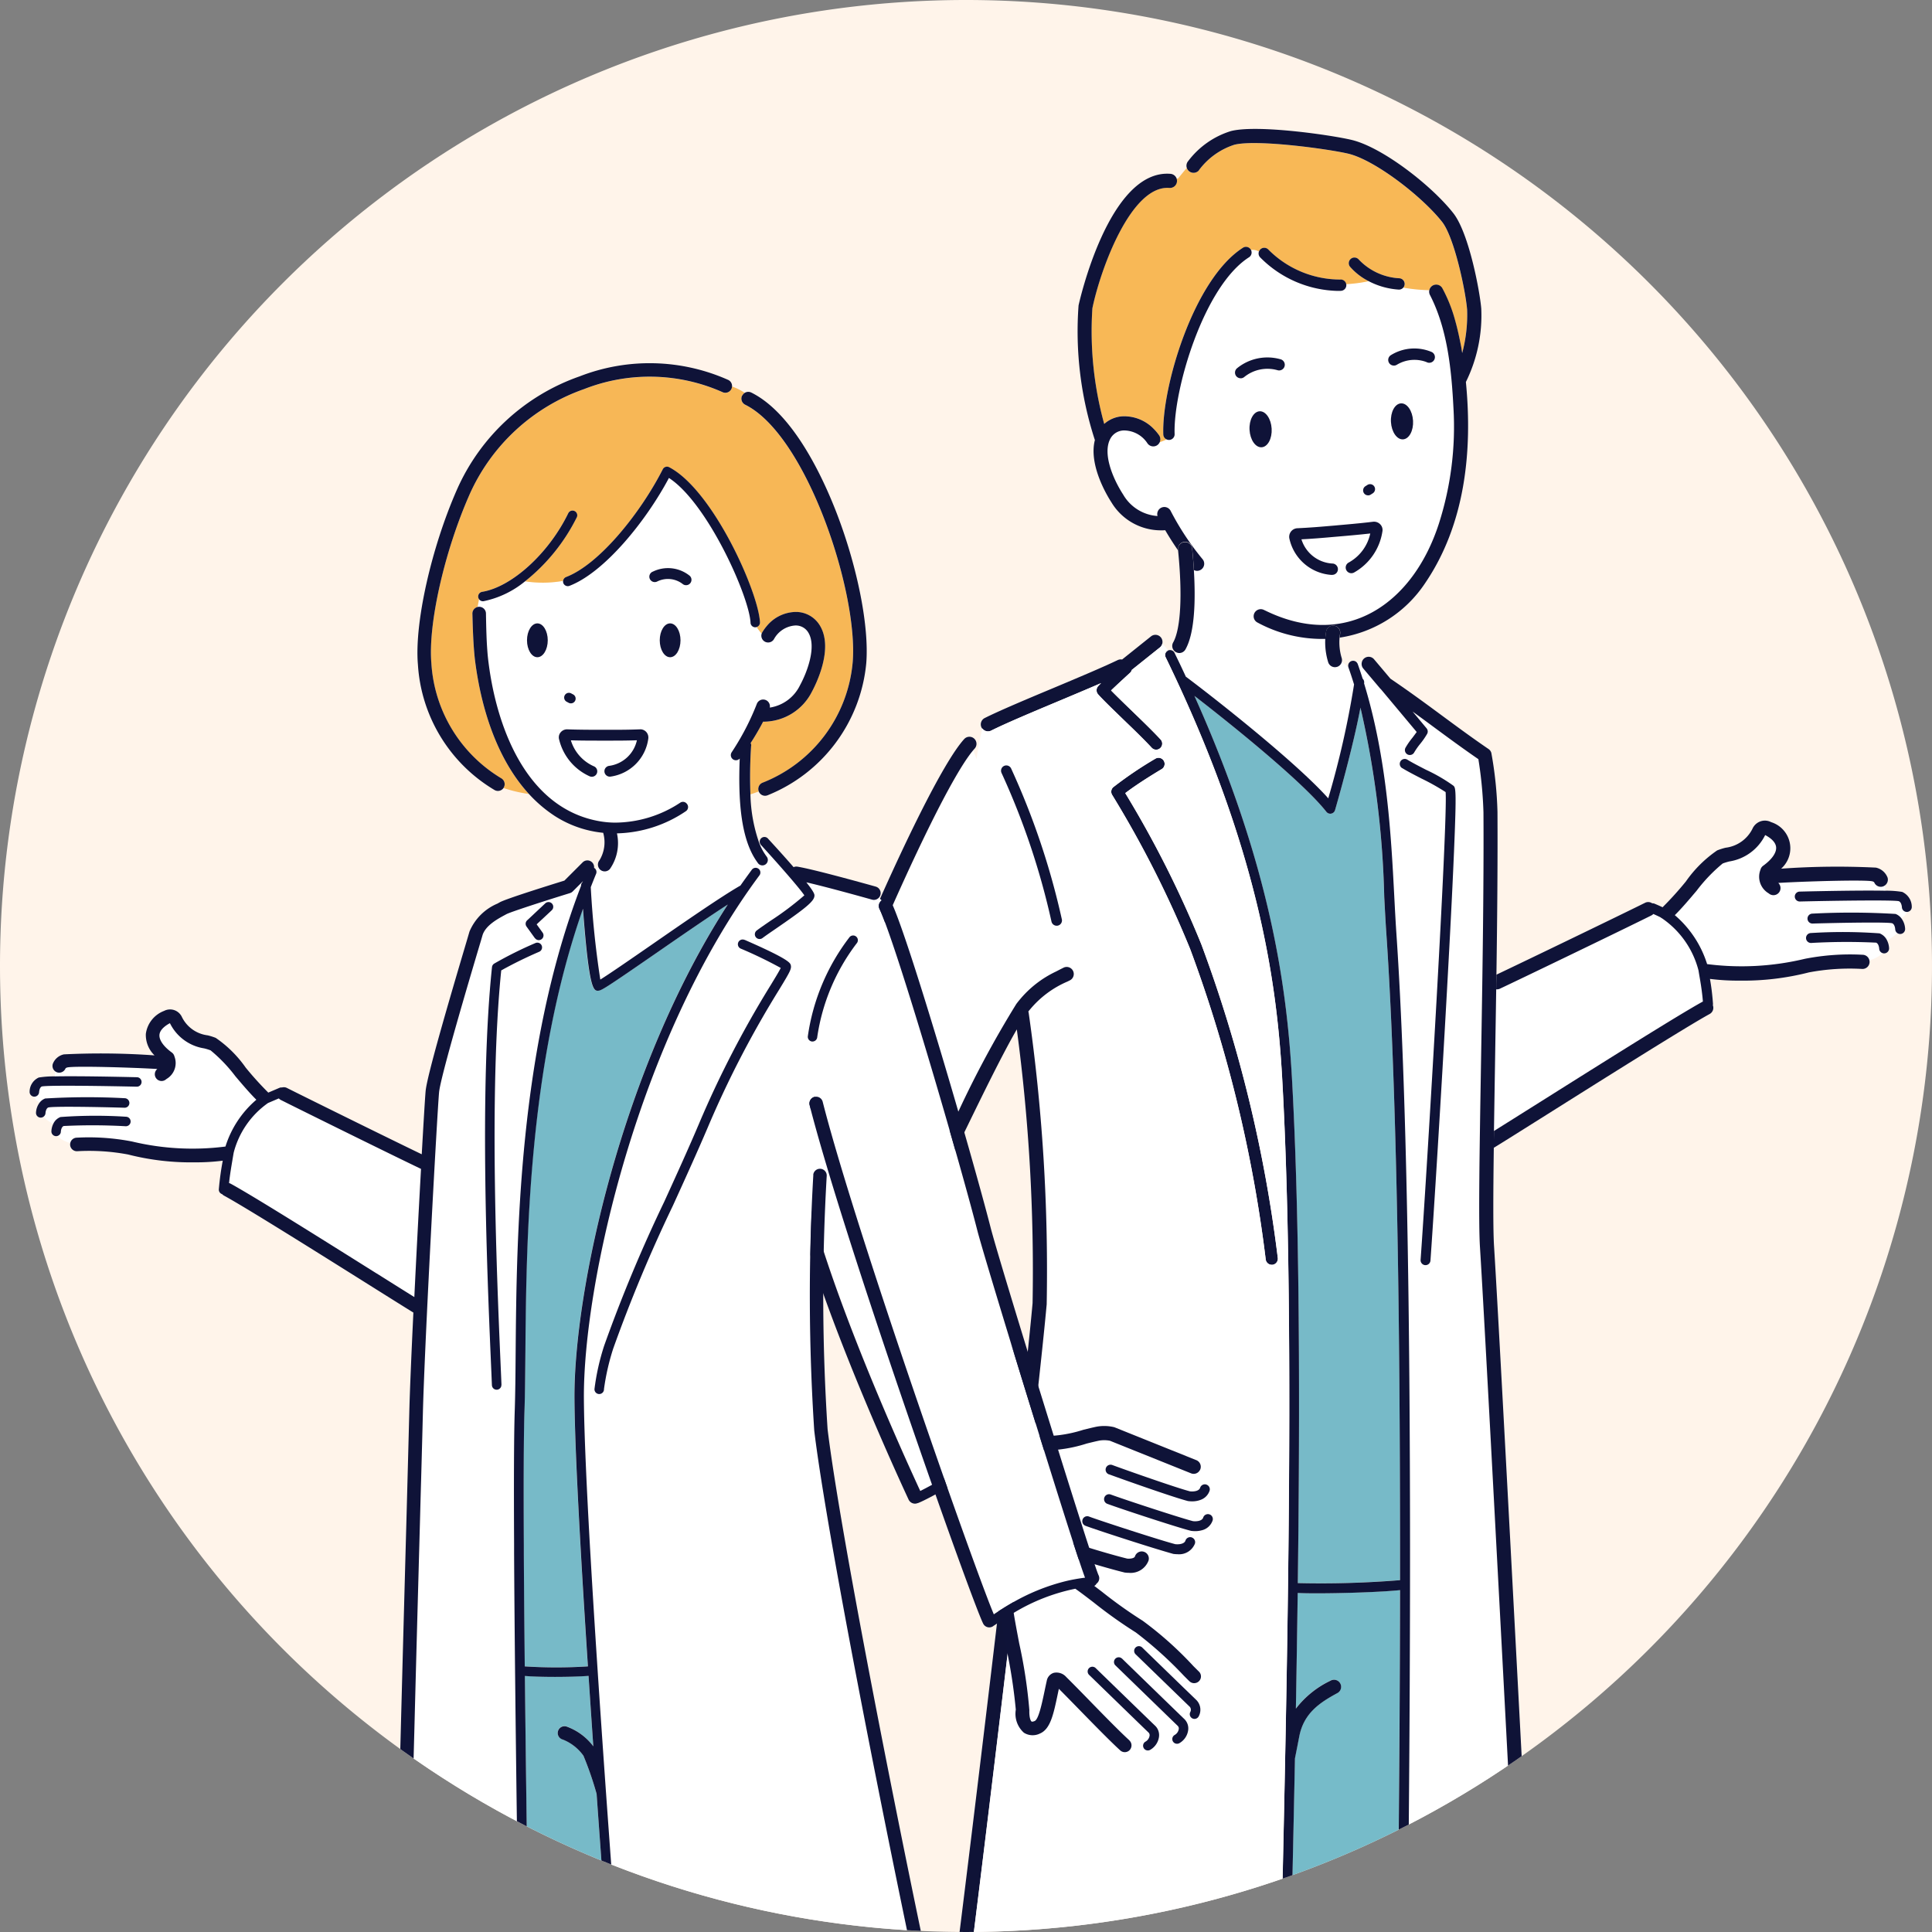 <svg id="flow_03" xmlns="http://www.w3.org/2000/svg" xmlns:xlink="http://www.w3.org/1999/xlink" width="152" height="152" viewBox="0 0 152 152">
  <rect x="0" y="0" width="152" height="152" fill="#808080" stroke="none"/>
  <defs>
    <clipPath id="clip-path">
      <circle id="楕円形_347" data-name="楕円形 347" cx="76" cy="76" r="76" fill="#fff4ea"/>
    </clipPath>
  </defs>
  <path id="パス_7852" data-name="パス 7852" d="M76,0A76,76,0,1,1,0,76,76,76,0,0,1,76,0Z" transform="translate(0 0)" fill="#fff4ea"/>
  <g id="グループ_119" data-name="グループ 119" transform="translate(0 0)" clip-path="url(#clip-path)">
    <g id="グループ_117" data-name="グループ 117" transform="translate(58.172 10.145)">
      <path id="パス_1972" data-name="パス 1972" d="M424.7,276.9c.811-.5,2.076-1.3,3.587-2.253,4.038-2.541,9.365-5.895,11.889-7.381.393-.232.72-.421.963-.551h0c-.061-.794-.185-1.511-.28-2.045-.025-.147-.047-.277-.066-.4a7.1,7.1,0,0,0-2.884-4.112.4.4,0,0,1-.1-.066c-.127-.064-.313-.152-.57-.266a.5.5,0,0,1-.155.116c-.18.091-.435.216-.744.368-2.632,1.292-9.376,4.547-11.172,5.394a.561.561,0,0,1-.238.053.419.419,0,0,1-.058-.008c-.03,2-.064,3.977-.094,5.881-.03,1.846-.061,3.62-.083,5.264Z" transform="translate(-365.338 -198.068)" fill="#fff"/>
      <path id="パス_1973" data-name="パス 1973" d="M493.985,243.085s-.022-.385-.246-.468c-.437-.105-5.009-.042-7.782.025a.389.389,0,1,1-.019-.778c1.633-.039,4.854-.105,6.708-.069a.824.824,0,0,0-.008-.41.605.605,0,0,1-.158.08.539.539,0,0,1-.161.025.557.557,0,0,1-.518-.351.287.287,0,0,0-.155-.08c-.587-.138-5.469.008-7.395.127a.556.556,0,0,1-.7.861c-.022-.019-.05-.036-.075-.055a1.512,1.512,0,0,1-.623-1.846.565.565,0,0,1,.21-.31c.681-.5,1.054-1.027,1.021-1.453s-.479-.761-.863-.963a3.789,3.789,0,0,1-2.82,2.076,5.129,5.129,0,0,0-.523.161,12.681,12.681,0,0,0-2.045,2.136c-.587.692-1.187,1.4-1.721,1.929a8.287,8.287,0,0,1,2.543,3.855.391.391,0,0,1,.08.006,21.317,21.317,0,0,0,7.608-.426,18.7,18.7,0,0,1,4.552-.318.556.556,0,0,1,.526.437,2.948,2.948,0,0,0,1.06-.562.384.384,0,0,1-.288-.363s-.022-.385-.246-.468a49.3,49.3,0,0,0-5.106.025.39.39,0,1,1-.028-.78,39.513,39.513,0,0,1,5.408.025,1.1,1.1,0,0,1,.6.559,3.956,3.956,0,0,0,.794-.589.382.382,0,0,1-.155-.3s-.022-.385-.246-.468c-.382-.1-3.888-.044-6.254.025a.39.39,0,0,1-.022-.78,58.234,58.234,0,0,1,6.551.025,1.01,1.01,0,0,1,.437.321.087.087,0,0,1,.028-.014.8.8,0,0,0,.423-.462.389.389,0,0,1-.387-.379Z" transform="translate(-402.52 -181.86)" fill="#fff"/>
      <path id="パス_1974" data-name="パス 1974" d="M453.685,243.848a18.436,18.436,0,0,0-4.552.318,21.317,21.317,0,0,1-7.608.426.4.4,0,0,0-.08-.006,8.316,8.316,0,0,0-2.543-3.855c.534-.526,1.137-1.237,1.721-1.929a12.679,12.679,0,0,1,2.045-2.136,4.687,4.687,0,0,1,.523-.161,3.789,3.789,0,0,0,2.82-2.076c.385.2.83.529.863.963s-.338.958-1.021,1.453a.538.538,0,0,0-.21.31,1.512,1.512,0,0,0,.623,1.846.867.867,0,0,1,.075.055.556.556,0,0,0,.7-.861c1.926-.119,6.808-.266,7.395-.127a.3.3,0,0,1,.155.08.557.557,0,0,0,.518.351.538.538,0,0,0,.16-.025.531.531,0,0,0,.158-.08.558.558,0,0,0,.216-.614,1.268,1.268,0,0,0-.919-.789,61.79,61.79,0,0,0-7.456.083,2.15,2.15,0,0,0-.789-3.661,1.052,1.052,0,0,0-.847-.058,1.083,1.083,0,0,0-.625.589,2.726,2.726,0,0,1-2.106,1.481,5.075,5.075,0,0,0-.664.21,9.69,9.69,0,0,0-2.463,2.444,25.706,25.706,0,0,1-1.813,2.009c-.006.006-.011.014-.019.022-.163-.077-.371-.172-.634-.282a.383.383,0,0,0-.183-.028.551.551,0,0,0-.562-.042c-1.669.833-9.407,4.572-11.7,5.657,0,.246-.006.493-.011.739,0,.136,0,.271-.006.407.019,0,.039.008.058.008a.561.561,0,0,0,.238-.053c1.8-.847,8.54-4.1,11.172-5.394.307-.152.562-.277.744-.368a.6.6,0,0,0,.155-.116c.257.113.443.2.57.266a.4.4,0,0,0,.1.066,7.1,7.1,0,0,1,2.884,4.112c.019.122.042.252.066.4.094.534.216,1.251.28,2.045h0c-.241.13-.57.318-.963.551-2.524,1.486-7.851,4.84-11.889,7.381-1.511.949-2.779,1.749-3.587,2.253,0,.246-.008.487-.011.725l-.008.6c.678-.412,2.233-1.392,4.2-2.629,4.392-2.765,11.028-6.941,12.788-7.9a.555.555,0,0,0,.252-.689.415.415,0,0,0,.011-.116,18.482,18.482,0,0,0-.238-1.957,17.579,17.579,0,0,0,2.322.136,20.879,20.879,0,0,0,5.463-.648,17.4,17.4,0,0,1,4.2-.271.555.555,0,0,0,.573-.542.727.727,0,0,0-.014-.136.556.556,0,0,0-.526-.437Z" transform="translate(-365.309 -178.876)" fill="#0f1338"/>
      <path id="パス_1975" data-name="パス 1975" d="M518.7,253.287a7.451,7.451,0,0,0-1.367-.094c-1.854-.036-5.076.03-6.708.069a.389.389,0,0,0,.019.778c2.773-.066,7.345-.13,7.782-.025.224.083.246.468.246.468a.391.391,0,0,0,.387.379h.011a.39.39,0,0,0,.379-.4,1.293,1.293,0,0,0-.753-1.176Z" transform="translate(-427.212 -193.26)" fill="#0f1338"/>
      <path id="パス_1976" data-name="パス 1976" d="M520.779,259.551a58.235,58.235,0,0,0-6.551-.025.39.39,0,1,0,.022.78c2.363-.069,5.872-.122,6.254-.025.224.083.246.468.246.468a.393.393,0,0,0,.39.379h.011a.39.39,0,0,0,.379-.4,1.483,1.483,0,0,0-.313-.855,1.044,1.044,0,0,0-.437-.321Z" transform="translate(-429.816 -197.791)" fill="#0f1338"/>
      <path id="パス_1977" data-name="パス 1977" d="M519.214,265.071a39.97,39.97,0,0,0-5.408-.025.39.39,0,0,0,.028.78,49.305,49.305,0,0,1,5.106-.025c.224.083.246.468.246.468a.386.386,0,0,0,.288.363.412.412,0,0,0,.1.014h.011a.39.39,0,0,0,.379-.4,1.548,1.548,0,0,0-.158-.617,1.086,1.086,0,0,0-.595-.559Z" transform="translate(-429.512 -201.784)" fill="#0f1338"/>
      <path id="パス_1978" data-name="パス 1978" d="M379.321,507.357c-.055-3.719-.094-6.407-.125-7.123-.033-.8.006-4.882.08-10.525-2.779.277-5.294.293-5.881.293h-.119a.381.381,0,0,1-.274-.116.387.387,0,0,1-.111-.277c.011-1.018.028-2.46.05-4.256.089-7.27.235-19.7.255-33.323-1.555.16-4.58.252-6.573.252-.617,0-1.132-.008-1.478-.028-.042,3.091-.091,6.138-.144,9.1a7.464,7.464,0,0,1,2.72-2.195.557.557,0,1,1,.534.977c-1.37.747-2.629,1.569-2.986,3.4-.105.542-.221,1.121-.34,1.73-.075,3.733-.152,7.278-.224,10.53-.122,5.585-.227,10.408-.263,13.821a.363.363,0,0,1-.053.188.392.392,0,0,1-.354.346c-.1.008-.213.019-.327.028.174,5.189.354,10.129.5,11.742.185,1.976.465,7.242.758,12.819.268,5.064.545,10.3.769,13.378.3,4.071.606,7.577.83,10.14.166,1.885.288,3.26.34,4.118a32,32,0,0,0,13.314.335,5.865,5.865,0,0,0,.072-1.921c0-.014-.008-.028-.011-.042-.529-3.614-.8-22.256-.969-33.392Z" transform="translate(-321.227 -337.077)" fill="#76bbc9"/>
      <path id="パス_1979" data-name="パス 1979" d="M321.07,104.656c2.181,1.636,8.565,6.645,11.134,9.52a71.225,71.225,0,0,0,2.031-8.958q-.208-.672-.443-1.345l-.008-.033c-.158-.13-.332-.271-.5-.4a.551.551,0,0,1-.368.387.594.594,0,0,1-.169.025.559.559,0,0,1-.531-.39,5.421,5.421,0,0,1-.23-1.835,10.636,10.636,0,0,1-5.338-1.287.544.544,0,0,1-.285-.351.559.559,0,0,1,.794-.639c.039.019.078.036.113.053,6.368,3.108,11.621-.54,13.655-6.863a24.983,24.983,0,0,0,1.14-9.075c-.149-2.981-.465-6.188-1.832-8.864a.566.566,0,0,1-.066-.415,13.33,13.33,0,0,1-2.04-.2.447.447,0,0,1-.335.155h-.019a5.964,5.964,0,0,1-2.369-.661,11.727,11.727,0,0,1-1.777.235.482.482,0,0,1,.008.066.447.447,0,0,1-.429.462c-.077,0-.158.006-.235.006a8.867,8.867,0,0,1-6.122-2.646.44.44,0,0,1-.089-.451.92.92,0,0,0-.623-.125.444.444,0,0,1-.155.576c-3.589,2.289-5.978,10.505-5.853,13.909a.447.447,0,0,1-.429.462h-.017a.465.465,0,0,1-.185-.042,4.981,4.981,0,0,1-.545.219.517.517,0,0,1-.185.224.556.556,0,0,1-.775-.138,2.207,2.207,0,0,0-1.874-1.016,1.221,1.221,0,0,0-1.049.65c-.614,1.148.16,3.088,1.013,4.4a3.382,3.382,0,0,0,2.7,1.683.557.557,0,0,1,1.027-.415,21.047,21.047,0,0,0,2.521,3.816.536.536,0,0,1,.066.1.559.559,0,0,1-.426.805.5.5,0,0,1-.324-.058c.133,2.184.105,4.89-.661,6.243a.558.558,0,0,1-.484.282.53.53,0,0,1-.255-.066c-.025.058-.053.116-.078.174.288.6.567,1.184.839,1.766a.489.489,0,0,1,.064.039Zm5.906-18.1c-.479.028-.9-.587-.949-1.367s.31-1.439.789-1.464.9.587.949,1.367S327.455,86.532,326.976,86.557Zm11.125-.625c-.479.028-.9-.587-.949-1.367s.31-1.439.789-1.464.9.587.949,1.367S338.58,85.906,338.1,85.931Zm-.946-6.631a3.5,3.5,0,0,1,3.207-.238.446.446,0,0,1-.421.786,2.684,2.684,0,0,0-2.336.219.451.451,0,0,1-.227.061.444.444,0,0,1-.227-.827ZM335.14,89.623l.158-.1a.39.39,0,1,1,.423.656l-.158.1a.4.4,0,0,1-.21.064.389.389,0,0,1-.21-.717Zm-5.856,3.57a.664.664,0,0,1,.506-.268c.96-.044,1.757-.111,2.46-.172l.454-.039c.775-.066,2.073-.174,3.036-.3a.679.679,0,0,1,.587.219.634.634,0,0,1,.152.565,4.457,4.457,0,0,1-2.233,3.213.445.445,0,0,1-.412-.789,3.433,3.433,0,0,0,1.694-2.286c-.933.108-2.053.2-2.754.26l-.443.039c-.645.055-1.364.116-2.219.161a2.711,2.711,0,0,0,2.466,1.907.445.445,0,0,1-.028.888h-.03a3.635,3.635,0,0,1-3.346-2.837.671.671,0,0,1,.113-.567ZM325.058,80.33a3.783,3.783,0,0,1,3.412-.695.445.445,0,0,1-.23.861,2.89,2.89,0,0,0-2.637.54.443.443,0,0,1-.623-.077.446.446,0,0,1,.08-.625Z" transform="translate(-285.89 -61.511)" fill="#fff"/>
      <path id="パス_1980" data-name="パス 1980" d="M347.708,264.122q-.017,1.748-.039,3.481a77.006,77.006,0,0,0,8.042-.23v-2.607c0-17.291-.235-35.958-1.074-48.223-.064-.916-.113-1.9-.169-2.931a73.918,73.918,0,0,0-1.871-14.886c-.609,3.271-1.929,7.829-2,8.064a.391.391,0,0,1-.3.274.344.344,0,0,1-.075.008.394.394,0,0,1-.307-.149c-1.821-2.327-7.453-6.861-10.386-9.124,6.011,13.4,7.273,23,7.669,29.98.578,10.2.637,23.443.506,36.342Z" transform="translate(-303.738 -153.204)" fill="#77bac8"/>
      <path id="パス_1981" data-name="パス 1981" d="M385.97,189.48a.382.382,0,0,1,.119.31c0,.022-.006.044-.006.066,1.8,5.895,2.12,11.867,2.374,16.743.053,1.032.105,2.006.166,2.917.836,12.252,1.068,30.874,1.074,48.14.006,14.991-.163,28.964-.257,36.86-.019,1.575-.033,2.875-.044,3.861.888-.008,3.166-.055,5.612-.3.166-.017.332-.033.5-.053.2-.022.41-.047.614-.072.847-.108,1.694-.241,2.488-.407-.194-3.479-.637-11.847-1.148-21.536-.266-5-.548-10.381-.825-15.581-.075-1.4-.147-2.781-.221-4.143-.537-10.09-1.016-18.893-1.215-22.062-.125-2-.03-7.763.08-14.441.108-6.459.23-13.782.194-19.787a32.356,32.356,0,0,0-.4-4.184c-1.267-.872-2.424-1.727-3.545-2.552q-.8-.589-1.63-1.193l1.1,1.32a.384.384,0,0,1,.05.421,5.705,5.705,0,0,1-.548.794,5.712,5.712,0,0,0-.468.664.387.387,0,0,1-.351.219.419.419,0,0,1-.172-.039.386.386,0,0,1-.177-.52,5.7,5.7,0,0,1,.548-.794c.116-.152.244-.318.34-.457l-2.82-3.371a.337.337,0,0,1-.047-.042l-1.337-1.583a.551.551,0,0,1-.113-.49,2.272,2.272,0,0,0-.465-.033.359.359,0,0,1,.133.183c.136.382.263.767.385,1.148Zm3,6.5a.391.391,0,0,1,.537-.127c.376.23.938.52,1.481.8a13.327,13.327,0,0,1,2.134,1.24c.188.163.266.232.055,5.217-.113,2.707-.3,6.421-.559,11.034-.468,8.424-1.035,17.518-1.292,21.113a.39.39,0,0,1-.387.363h-.028a.388.388,0,0,1-.36-.418c.526-7.35,2.15-34.646,1.968-36.8a17,17,0,0,0-1.882-1.057c-.584-.3-1.132-.584-1.533-.83a.39.39,0,0,1-.127-.537Z" transform="translate(-336.95 -146.227)" fill="#fff"/>
      <path id="パス_1982" data-name="パス 1982" d="M279.39,188.062a.576.576,0,0,0,.249-.058c1.137-.57,3.249-1.456,5.291-2.314,1.154-.484,2.333-.98,3.36-1.425a3.449,3.449,0,0,0-.252.266.481.481,0,0,0,.014.617c.374.423,1.126,1.148,1.921,1.918l.349.338c.672.65,1.434,1.392,1.946,1.946a.479.479,0,0,0,.351.155.47.47,0,0,0,.324-.127.477.477,0,0,0,.028-.675c-.529-.573-1.3-1.326-1.984-1.987l-.349-.338c-.6-.578-1.173-1.132-1.564-1.536.349-.335.944-.888,1.492-1.386a.478.478,0,0,0,.138-.227l2.214-1.771a.546.546,0,0,0,.185-.282.556.556,0,0,0-.883-.587l-2.228,1.782a.257.257,0,0,0-.039.039.568.568,0,0,0-.349.042c-1.226.589-3.2,1.417-5.106,2.217-2.153.9-4.187,1.757-5.361,2.344a.56.56,0,0,0-.249.747.412.412,0,0,0,.055.08.547.547,0,0,0,.443.227Z" transform="translate(-259.838 -140.666)" fill="#0f1337"/>
      <path id="パス_1983" data-name="パス 1983" d="M269.565,222.635c.025-1.644.053-3.418.083-5.264.03-1.9.064-3.883.094-5.881,0-.136,0-.271.006-.407,0-.246.008-.493.011-.739.064-4.42.105-8.884.083-12.8a30.12,30.12,0,0,0-.482-4.647.551.551,0,0,0-.224-.315c-1.32-.9-2.524-1.793-3.689-2.651-1.262-.933-2.568-1.893-4.027-2.881l-1.287-1.525a.554.554,0,0,0-.783-.066.548.548,0,0,0-.18.3.559.559,0,0,0,.113.49l1.337,1.583a.335.335,0,0,0,.047.042l2.82,3.371c-.1.138-.221.3-.34.457a5.7,5.7,0,0,0-.548.794.39.39,0,0,0,.177.52.379.379,0,0,0,.172.039.393.393,0,0,0,.351-.219,5.388,5.388,0,0,1,.468-.664,5.874,5.874,0,0,0,.548-.794.388.388,0,0,0-.05-.421l-1.1-1.32c.556.4,1.1.8,1.63,1.193,1.121.827,2.278,1.68,3.545,2.552a32.4,32.4,0,0,1,.4,4.184c.036,6.005-.086,13.328-.194,19.787-.111,6.678-.208,12.445-.08,14.441.2,3.166.678,11.972,1.215,22.062.072,1.362.147,2.745.221,4.143.277,5.2.562,10.58.825,15.581.512,9.686.955,18.058,1.148,21.536-.794.166-1.638.3-2.488.407-.2.025-.41.05-.614.072-.166.019-.335.036-.5.053-2.446.246-4.727.293-5.612.3.011-.982.025-2.286.044-3.861.094-7.9.263-21.866.257-36.86-.006-17.266-.238-35.888-1.074-48.14-.061-.91-.113-1.885-.166-2.917-.255-4.876-.573-10.848-2.374-16.743,0-.022.006-.044.006-.066a.391.391,0,0,0-.119-.31c-.122-.385-.249-.767-.385-1.148a.408.408,0,0,0-.133-.183.388.388,0,0,0-.609.407l.008.033q.237.672.443,1.345a71.115,71.115,0,0,1-2.031,8.958c-2.571-2.875-8.953-7.884-11.134-9.52a.3.3,0,0,0-.064-.039c-.271-.584-.548-1.171-.839-1.766-.019-.039-.036-.077-.058-.119a.389.389,0,0,0-.52-.18h0a.39.39,0,0,0-.177.52c7.317,15.058,8.742,25.574,9.166,33.057.576,10.165.637,23.366.506,36.232-.053,5.25-.136,10.444-.23,15.354-.042,2.128-.083,4.2-.125,6.207-.047,2.192-.091,4.3-.136,6.29-.113,5.236-.216,9.8-.255,13.168,0,.155,0,.3-.006.451q-.32.025-.681.05l-.41.025c-.847.05-1.838.089-2.928.119-.069,0-.138,0-.208.006-.307.008-.62.014-.941.019a109.793,109.793,0,0,1-16.386-.742l-.457-.075s-.006,0-.008-.006c-.105-.039-.219-.08-.329-.119l-.291-.105c-.047-.017-.094-.033-.144-.053-.764-.274-1.611-.578-2.327-.883.982-7.5,3.1-24.8,4.743-38.955-.064-.039-.13-.075-.194-.116a9.043,9.043,0,0,1-.844-.606c-1.688,14.521-3.9,32.584-4.865,39.946a.554.554,0,0,0,.321.578c.825.376,1.868.75,2.79,1.082l.365.13c-.656,4.741-1.171,8.269-1.362,9.116-.606,2.684-4.743,24.412-6.966,36.085-.814,4.276-1.4,7.367-1.494,7.832a.554.554,0,0,0,.221.559.522.522,0,0,0-.077.094,76.456,76.456,0,0,1-8.468,8.693,3.659,3.659,0,0,0-1.492,2.839,24.253,24.253,0,0,0,.044,2.7c.019.291.075,1.179,2.983,2.125a16.457,16.457,0,0,0,9.556.482c.266-.055.518-.108.761-.155,1.229-.23,3.509-2.236,5.233-4.038,1-1.049,1.882-1.865,2.588-2.518.493-.457.883-.819,1.162-1.121a3.749,3.749,0,0,0,.761-1.37,30.417,30.417,0,0,0,.161-3.805v-.1a.557.557,0,0,0,.346-.4c.149-.661.476-2.145.888-4.024,1.173-5.344,3.133-14.288,3.564-15.667.357-1.14,2.588-8.809,4.558-15.573,1.276-4.381,2.48-8.518,2.961-10.151.2-.675.487-1.782.841-3.213.03-.116.058-.238.089-.36.487-1.981,1.088-4.522,1.741-7.359,1.171-.03,2.233-.072,3.133-.125.183,5.358.351,10.126.506,11.773.183,1.954.462,7.209.756,12.775.268,5.07.545,10.312.769,13.4.3,4.079.606,7.591.833,10.157.169,1.932.293,3.329.343,4.165a.559.559,0,0,0,.221.41c.055.531.08,1.494.105,2.424.028,1,.053,1.954.113,2.482.113.977,1.677,1.353,5.211,1.984,1.052.188,2.045.365,2.6.537.725.227,2.161.841,3.822,1.55,2.972,1.273,6.34,2.715,7.926,2.934a24.94,24.94,0,0,0,3.4.263,9.635,9.635,0,0,0,6.816-2.333.542.542,0,0,0,.188-.363,13.158,13.158,0,0,0-.03-3.506,3,3,0,0,0-2.269-1.91,27.2,27.2,0,0,1-7.381-3.108c-1.276-.941-3.412-2.513-5.192-3.6-.5-4.2-.769-22.829-.919-32.952-.055-3.728-.094-6.421-.125-7.154-.033-.778.008-4.973.083-10.6a30.732,30.732,0,0,0,3.221-.556.391.391,0,0,0,.285-.277.553.553,0,0,0,.108-.357c-.194-3.437-.637-11.853-1.151-21.6-.861-16.309-1.934-36.605-2.261-41.8-.08-1.262-.066-4.112-.019-7.768,0-.2.006-.393.008-.6,0-.238.006-.482.011-.725ZM232.19,357.587a3.871,3.871,0,0,1-.473.767c-.252.271-.628.62-1.1,1.063-.717.664-1.605,1.492-2.635,2.565-2.181,2.278-3.982,3.592-4.633,3.714-.252.047-.512.1-.786.161a15.287,15.287,0,0,1-8.983-.451c-1.55-.5-2.164-.994-2.214-1.135a23.551,23.551,0,0,1-.044-2.585,2.554,2.554,0,0,1,1.063-2.006,78.887,78.887,0,0,0,8.568-8.756,30.912,30.912,0,0,0,2.1,2.657c.385.357,2.4.482,4.516.482a45.632,45.632,0,0,0,4.774-.221v.105a29.5,29.5,0,0,1-.149,3.642ZM244.7,307.715c-.484,1.636-1.688,5.776-2.964,10.157-1.968,6.761-4.2,14.421-4.552,15.553-.446,1.422-2.336,10.051-3.589,15.761-.374,1.7-.675,3.08-.839,3.811a.473.473,0,0,0-.108.008c-1.566.368-8.4.36-9.086-.008-.407-.387-1.743-2.189-2.488-3.21a.518.518,0,0,0,.036-.111c.094-.47.684-3.562,1.5-7.843,2.222-11.668,6.354-33.384,6.957-36.049.2-.9.739-4.552,1.411-9.412a99.48,99.48,0,0,0,13.63.775c.927,0,1.827-.008,2.684-.022-1.148,4.979-2.123,9-2.593,10.594ZM245.994,188.4c2.934,2.264,8.565,6.8,10.386,9.124a.394.394,0,0,0,.307.149.23.23,0,0,0,.075-.008.391.391,0,0,0,.3-.274c.069-.235,1.389-4.793,2-8.064a73.721,73.721,0,0,1,1.871,14.886c.055,1.035.105,2.015.169,2.931.836,12.265,1.068,30.932,1.074,48.223v2.607a76.966,76.966,0,0,1-8.042.23q.021-1.735.039-3.481c.13-12.9.069-26.144-.506-36.342-.4-6.982-1.655-16.583-7.669-29.98Zm23.57,161.755a.4.4,0,0,0,.241-.172,3.258,3.258,0,0,0,.277-1.8c1.669,1.049,3.592,2.466,4.774,3.338a27.019,27.019,0,0,0,7.2,3.136,4.625,4.625,0,0,1-2.884,1.168,15.187,15.187,0,0,1-3.96-.219.389.389,0,0,0-.136.767,17.967,17.967,0,0,0,3.03.28c.4,0,.786-.017,1.143-.053a4.987,4.987,0,0,0,3.623-1.716A1.793,1.793,0,0,1,284.116,356a14.152,14.152,0,0,1,0,2.806c-1.871,1.555-4.118,2.361-9.171,1.666-1.439-.2-4.876-1.672-7.641-2.853-1.688-.722-3.147-1.348-3.927-1.591a27.222,27.222,0,0,0-2.74-.573c-1.364-.244-3.872-.689-4.309-1.09-.05-.5-.075-1.42-.1-2.311-.019-.742-.042-1.5-.077-2.073a32.732,32.732,0,0,0,5.895.761s.006,0,.006.006c.9.5,6.091,3.293,9.019,4.478h0c.183.075.357.141.52.2a.39.39,0,1,0,.271-.731c-.155-.058-.321-.122-.5-.194h0c-2.076-.841-5.552-2.626-7.619-3.725a25.929,25.929,0,0,0,5.826-.623Zm-.293-2.637a5.864,5.864,0,0,1-.072,1.921,31.954,31.954,0,0,1-13.314-.335c-.053-.861-.174-2.236-.34-4.118-.227-2.563-.534-6.069-.83-10.14-.224-3.077-.5-8.313-.769-13.378-.3-5.576-.573-10.843-.758-12.819-.152-1.613-.329-6.553-.5-11.742.113-.008.221-.017.327-.028a.67.67,0,0,0,.407-.534c.033-3.412.141-8.236.263-13.821.072-3.249.149-6.8.224-10.53.122-.606.235-1.185.34-1.73.357-1.832,1.616-2.657,2.986-3.4a.557.557,0,1,0-.534-.977,7.463,7.463,0,0,0-2.72,2.195c.053-2.958.1-6.005.144-9.1.346.019.861.028,1.478.028,1.993,0,5.017-.091,6.573-.252-.019,13.627-.169,26.053-.255,33.323-.022,1.8-.039,3.238-.05,4.256a.4.4,0,0,0,.111.277.381.381,0,0,0,.274.116h.119c.584,0,3.1-.017,5.881-.293-.075,5.64-.113,9.722-.08,10.525.03.717.069,3.4.125,7.123.163,11.139.44,29.778.969,33.392a.117.117,0,0,0,.011.042Z" transform="translate(-210.2 -143.8)" fill="#0f1337"/>
      <path id="パス_1984" data-name="パス 1984" d="M398.131,216.465c.4.246.949.531,1.533.83a17.461,17.461,0,0,1,1.882,1.057c.183,2.15-1.442,29.446-1.968,36.8a.39.39,0,0,0,.36.418h.028a.39.39,0,0,0,.387-.363c.257-3.595.825-12.689,1.292-21.113.257-4.613.446-8.325.559-11.034.21-4.981.133-5.051-.055-5.217a13.117,13.117,0,0,0-2.134-1.24c-.545-.28-1.107-.57-1.481-.8a.39.39,0,0,0-.41.664Z" transform="translate(-345.984 -166.18)" fill="#0f1337"/>
      <path id="パス_1985" data-name="パス 1985" d="M322.111,230.442a107.3,107.3,0,0,1,5.958,24.459.48.48,0,0,0,.473.418.449.449,0,0,0,.061,0,.48.48,0,0,0,.415-.537A108.319,108.319,0,0,0,323,230.1a83.185,83.185,0,0,0-5.983-11.889c1.074-.83,2.842-1.876,2.862-1.887a.479.479,0,1,0-.487-.825,30.311,30.311,0,0,0-3.31,2.239.479.479,0,0,0-.1.609,83.771,83.771,0,0,1,6.127,12.1Z" transform="translate(-286.66 -165.954)" fill="#0f1337"/>
      <path id="パス_1986" data-name="パス 1986" d="M235.695,247.383c.094.21.185.412.271.6.318.708.584,1.284.778,1.7.6-.293,1.483-.789,2.125-1.146.446-.249.8-.443.977-.531a.4.4,0,0,1,.08-.03,50.946,50.946,0,0,0,4.624-3.4c.125-.108.232-.2.321-.291a.377.377,0,0,1,.149-.089.64.64,0,0,1-.061-.141c-.025-.075-.122-.332-.271-.725-.039-.1-.083-.219-.13-.338-.075-.2-.161-.418-.252-.656-.3-.789-.689-1.782-1.1-2.839-2.1-5.413-5.28-13.594-5.643-14.966a.546.546,0,0,1,.058-.421c.335-.576,1.018-1.979,1.81-3.6a80.785,80.785,0,0,1,4.873-9.149c.089-.119.172-.224.249-.313a8.3,8.3,0,0,1,2.867-2.231c.125-.064.252-.13.387-.2l.2-.1a.556.556,0,1,1,.512.988l-.2.1a7.768,7.768,0,0,0-2.928,2.178c-.047.053-.1.116-.147.18a.584.584,0,0,1,.028.105,143.15,143.15,0,0,1,1.417,22.89v.033c-.166,1.832-.47,4.694-.858,8.2a5.662,5.662,0,0,1,.219.617.554.554,0,0,1-.357.631c-.033.3-.066.6-.1.9a10.456,10.456,0,0,0,3.985-.476c.363-.089.706-.172,1-.235a3.361,3.361,0,0,1,1.389.028.669.669,0,0,1,.069.022l6.418,2.577a.559.559,0,0,1,.31.725.542.542,0,0,1-.072.122.545.545,0,0,1-.653.188l-6.376-2.56a2.272,2.272,0,0,0-.858-.011c-.282.058-.614.141-.969.227a11.188,11.188,0,0,1-4.375.506l-.138-.033a2.122,2.122,0,0,1-.924-.476c-.017-.014-.036-.028-.05-.042a.531.531,0,0,1-.072-.089c-1.121.886-2.626,1.968-3.487,2.541v.006a12.786,12.786,0,0,0,2.906,3.722,10.616,10.616,0,0,0,.85.7c.058.044.116.086.174.127a3.888,3.888,0,0,0,1.564.717,6.756,6.756,0,0,0,1.3.08h.086c.232,0,.52-.006.927,0a.491.491,0,0,1,.177.033c1.046.376,3.191,1,4.251,1.265.3.028.567-.047.609-.174a.557.557,0,0,1,.7-.365.551.551,0,0,1,.208.119.557.557,0,0,1,.158.578,1.5,1.5,0,0,1-1.541.96,2.532,2.532,0,0,1-.285-.017.277.277,0,0,1-.069-.011c-1.046-.255-3.2-.883-4.317-1.279-.39-.008-.664,0-.886,0h-.019a7.738,7.738,0,0,1-1.45-.091,4.369,4.369,0,0,1-1.547-.592c-1.649,14.158-3.761,31.452-4.743,38.955.717.3,1.566.609,2.327.883.05.017.094.033.144.053.1.036.2.069.291.105l.329.119s.006,0,.008.006l.457.075a109.814,109.814,0,0,0,16.386.742c.321-.006.634-.014.941-.019.069,0,.138,0,.208-.006,1.09-.03,2.081-.069,2.928-.119l.41-.025c.244-.017.468-.03.681-.05,0-.149,0-.3.006-.451.042-3.365.141-7.932.255-13.168.044-1.993.089-4.1.136-6.29.042-2,.086-4.079.125-6.207.094-4.909.177-10.1.23-15.354.13-12.866.069-26.069-.506-36.232-.423-7.48-1.849-18-9.166-33.057a.39.39,0,0,1,.177-.52,2.083,2.083,0,0,0-.432-.537.556.556,0,0,1-.185.282l-2.214,1.771a.465.465,0,0,1-.138.227c-.548.5-1.143,1.052-1.492,1.387.393.4.966.958,1.564,1.536l.349.338c.684.661,1.456,1.414,1.984,1.987a.477.477,0,0,1-.028.675.476.476,0,0,1-.675-.028c-.509-.553-1.27-1.3-1.946-1.946l-.349-.338c-.794-.767-1.544-1.492-1.921-1.918a.478.478,0,0,1-.014-.617c.042-.053.136-.149.252-.266-1.029.448-2.206.941-3.36,1.425-2.042.855-4.151,1.741-5.291,2.314a.539.539,0,0,1-.249.058.555.555,0,0,1-.443-.227,20.182,20.182,0,0,0-.459,2.419l-.26-.695c-3.235,3.869-12.631,26.363-13.685,31.3.592,6.4,5.906,18.888,8.488,24.658Zm15.661.493a.389.389,0,0,1,.5-.23c1.132.421,5.034,1.791,6.1,2.067.343.036.717-.036.8-.282a.389.389,0,0,1,.49-.252.15.15,0,0,1,.03.014.388.388,0,0,1,.221.476,1.137,1.137,0,0,1-.673.7,1.79,1.79,0,0,1-.7.13,2.532,2.532,0,0,1-.285-.017.311.311,0,0,1-.05-.008c-1.1-.277-5.123-1.7-6.2-2.1a.389.389,0,0,1-.23-.5Zm6.982,5.956a1.334,1.334,0,0,1-1.37.83,2.532,2.532,0,0,1-.285-.017.311.311,0,0,1-.05-.008c-.363-.091-1.118-.318-2-.6-1.824-.57-4.207-1.353-4.9-1.608a.39.39,0,0,1-.249-.432.217.217,0,0,1,.019-.069.389.389,0,0,1,.5-.23c.252.094.731.257,1.326.457,1.785.6,4.611,1.5,5.466,1.719.343.036.717-.036.8-.282a.389.389,0,0,1,.49-.252l.039.017a.388.388,0,0,1,.213.473Zm1.395-1.81a1.2,1.2,0,0,1-.891.775,1.876,1.876,0,0,1-.479.058,2.484,2.484,0,0,1-.282-.017h0a.311.311,0,0,1-.05-.008c-.13-.033-.31-.083-.52-.144-1.6-.468-5.17-1.649-6.072-1.984a.39.39,0,0,1,.271-.731c1.082.4,5.419,1.824,6.484,2.1.343.036.717-.036.8-.282a.389.389,0,0,1,.49-.252.207.207,0,0,1,.036.017.389.389,0,0,1,.216.476Zm-7.807-57.715a30.743,30.743,0,0,1,3.31-2.239.479.479,0,0,1,.487.825c-.019.011-1.788,1.057-2.862,1.887a82.612,82.612,0,0,1,5.983,11.889,108.285,108.285,0,0,1,6.016,24.683.481.481,0,0,1-.415.537l-.061,0a.478.478,0,0,1-.473-.418,107.447,107.447,0,0,0-5.958-24.459,83.352,83.352,0,0,0-6.127-12.1.479.479,0,0,1,.1-.609Zm-8.59-1.633a.391.391,0,0,1,.52.185,59.231,59.231,0,0,1,3.988,11.864.389.389,0,0,1-.3.462.422.422,0,0,1-.083.008.387.387,0,0,1-.379-.307,58.3,58.3,0,0,0-3.93-11.693.391.391,0,0,1,.185-.52ZM232.8,221a.39.39,0,0,1,0,.78c-.866,0-1.586.429-1.616.645-.006.044.133.271.886.484a13.69,13.69,0,0,0,2.812.291c.374.011.728.022,1.077.05a.389.389,0,0,1-.028.778h-.03c-.329-.025-.672-.036-1.038-.047a14.511,14.511,0,0,1-2.983-.315c-1.315-.371-1.519-.938-1.461-1.348.108-.789,1.323-1.317,2.388-1.317Z" transform="translate(-222.502 -142.529)" fill="#fff"/>
      <path id="パス_1987" data-name="パス 1987" d="M236.758,267.684a.806.806,0,0,1,.008-.141.519.519,0,0,0,.03.069.375.375,0,0,0,.03.039.387.387,0,0,0,.31.158.455.455,0,0,0,.089-.011.378.378,0,0,0,.105-.042l.05-.03c.113-.069.266-.166.446-.285.861-.57,2.366-1.655,3.487-2.541.053-.042.1-.08.152-.122s.1-.083.152-.125c.2-.166.39-.321.551-.459a.922.922,0,0,0,.282.174,1.612,1.612,0,0,0,.174.058c.033-.3.069-.6.1-.9a.555.555,0,0,0,.357-.631,5.42,5.42,0,0,0-.219-.617c.39-3.509.692-6.373.858-8.2v-.033a143.132,143.132,0,0,0-1.417-22.89.453.453,0,0,0-.028-.105c.05-.066.1-.127.147-.18a7.8,7.8,0,0,1,2.928-2.178l.2-.1a.556.556,0,1,0-.512-.988l-.2.1c-.136.069-.263.136-.387.2a8.3,8.3,0,0,0-2.867,2.231c-.077.089-.163.2-.249.313a80.777,80.777,0,0,0-4.874,9.149c-.791,1.624-1.475,3.028-1.81,3.6a.56.56,0,0,0-.058.421c.363,1.373,3.542,9.553,5.643,14.966.412,1.06.8,2.051,1.1,2.839.091.238.177.459.252.656.047.122.091.235.13.338.149.39.246.65.271.725a.588.588,0,0,0,.061.141.377.377,0,0,0-.149.089c-.089.086-.2.183-.321.291a50.951,50.951,0,0,1-4.624,3.4.282.282,0,0,0-.08.03c-.177.089-.529.285-.977.531-.642.357-1.53.85-2.125,1.146-.194-.415-.457-.994-.778-1.7-.086-.191-.177-.393-.271-.6-2.582-5.77-7.9-18.26-8.488-24.658,1.057-4.94,10.45-27.434,13.685-31.3.044-.053.089-.105.13-.149a.556.556,0,0,0-.822-.75c-3.3,3.614-13.076,27.008-14.1,32.061a.505.505,0,0,0-.008.158c.678,7.785,8.228,24.367,9.733,27.614a.558.558,0,0,0,.506.321.528.528,0,0,0,.2-.042h.008a.01.01,0,0,0,.008,0,.039.039,0,0,0,.017-.006h.006c.523-.2,1.716-.863,2.679-1.4.208-.116.4-.224.565-.313-.022-.047-.042-.094-.058-.136a.562.562,0,0,1-.036-.177Zm5.236-7.666c-.2-.512-.432-1.115-.711-1.832-1.882-4.843-4.973-12.805-5.543-14.637.374-.681.98-1.929,1.73-3.465,1.212-2.488,2.754-5.651,3.9-7.63a143.036,143.036,0,0,1,1.24,21.536C242.481,255.429,242.268,257.5,241.994,260.018Z" transform="translate(-219.544 -161.612)" fill="#0f1337"/>
      <path id="パス_1988" data-name="パス 1988" d="M240.194,322.855a14.528,14.528,0,0,0,2.983.315c.365.011.711.022,1.038.047h.03a.389.389,0,0,0,.028-.778c-.346-.028-.7-.039-1.077-.05a13.674,13.674,0,0,1-2.812-.291c-.753-.213-.891-.44-.886-.484.03-.216.75-.645,1.616-.645a.39.39,0,0,0,0-.78c-1.065,0-2.278.529-2.388,1.317-.058.41.147.974,1.461,1.348Z" transform="translate(-230.826 -241.724)" fill="#0f1337"/>
      <path id="パス_1989" data-name="パス 1989" d="M277.264,424.831a4.389,4.389,0,0,0,1.547.592,7.737,7.737,0,0,0,1.45.091h.019c.221,0,.493-.006.886,0,1.118.4,3.271,1.024,4.317,1.279a.3.3,0,0,0,.069.011,2.5,2.5,0,0,0,.285.017,1.5,1.5,0,0,0,1.541-.96.559.559,0,0,0-.158-.578.551.551,0,0,0-.208-.119.557.557,0,0,0-.7.365c-.039.127-.3.2-.609.174-1.06-.26-3.207-.888-4.251-1.265a.646.646,0,0,0-.177-.033c-.407-.008-.695-.006-.927,0h-.086a6.755,6.755,0,0,1-1.3-.08,3.888,3.888,0,0,1-1.564-.717c-.058-.042-.116-.083-.174-.127a10.625,10.625,0,0,1-.85-.7,12.786,12.786,0,0,1-2.906-3.722v-.006c-.18.119-.332.216-.446.285l-.05.03a.378.378,0,0,1-.105.042.337.337,0,0,1-.089.011.4.4,0,0,1-.31-.158c-.008-.014-.022-.025-.03-.039a.376.376,0,0,1-.03-.069.587.587,0,0,0-.008.141.577.577,0,0,0,.036.177c.017.044.036.089.058.136a14.948,14.948,0,0,0,3.728,4.5,9.341,9.341,0,0,0,.844.606c.064.042.13.08.194.116Z" transform="translate(-255.191 -313.224)" fill="#0f1338"/>
      <path id="パス_1990" data-name="パス 1990" d="M316.333,432.724l-.039-.017a.389.389,0,0,0-.49.252c-.08.246-.454.318-.8.282-.852-.219-3.681-1.124-5.466-1.719-.6-.2-1.077-.363-1.326-.457a.389.389,0,0,0-.5.23.651.651,0,0,0-.019.069.39.39,0,0,0,.249.432c.686.255,3.072,1.038,4.9,1.608.886.277,1.641.5,2,.6a.311.311,0,0,0,.05.008,2.54,2.54,0,0,0,.285.017,1.334,1.334,0,0,0,1.37-.83.389.389,0,0,0-.213-.473Z" transform="translate(-280.71 -321.897)" fill="#0f1338"/>
      <path id="パス_1991" data-name="パス 1991" d="M322.174,426.386l-.036-.017a.389.389,0,0,0-.49.252c-.08.246-.454.318-.8.282-1.065-.274-5.4-1.7-6.484-2.1a.39.39,0,0,0-.271.731c.9.335,4.472,1.517,6.072,1.984.21.061.387.111.52.144a.311.311,0,0,0,.05.008h0a2.484,2.484,0,0,0,.282.017,1.875,1.875,0,0,0,.479-.058,1.189,1.189,0,0,0,.891-.775.389.389,0,0,0-.216-.476Z" transform="translate(-285.159 -317.37)" fill="#0f1338"/>
      <path id="パス_1992" data-name="パス 1992" d="M314.626,417.157c1.079.4,5.1,1.821,6.2,2.1a.311.311,0,0,0,.05.008,2.532,2.532,0,0,0,.285.017,1.832,1.832,0,0,0,.7-.13,1.144,1.144,0,0,0,.672-.7.386.386,0,0,0-.221-.476.147.147,0,0,0-.03-.014.389.389,0,0,0-.49.252c-.08.246-.454.318-.8.282-1.063-.274-4.965-1.647-6.1-2.067a.39.39,0,1,0-.271.731Z" transform="translate(-285.543 -311.309)" fill="#0f1338"/>
      <path id="パス_1993" data-name="パス 1993" d="M288.992,406.766a2.122,2.122,0,0,0,.924.476c.047.011.091.025.138.033a11.188,11.188,0,0,0,4.375-.506c.354-.086.686-.169.969-.227a2.272,2.272,0,0,1,.858.011l6.376,2.56a.545.545,0,0,0,.653-.188.524.524,0,0,0,.072-.122.56.56,0,0,0-.31-.725L296.63,405.5a.673.673,0,0,0-.069-.022,3.361,3.361,0,0,0-1.389-.028c-.3.064-.642.147-1,.235a10.4,10.4,0,0,1-3.985.476,1.613,1.613,0,0,1-.174-.058.871.871,0,0,1-.282-.174c-.161.138-.346.293-.551.459-.05.042-.1.08-.152.125s-.1.08-.152.122a.717.717,0,0,0,.072.089c.017.017.033.028.05.042Z" transform="translate(-267.098 -303.345)" fill="#0f1338"/>
      <path id="パス_1994" data-name="パス 1994" d="M316.326,44.179c-3.017-.232-5.421,6.4-6.055,9.467a27.365,27.365,0,0,0,.93,9.1,2.369,2.369,0,0,1,1.467-.6,3.217,3.217,0,0,1,2.438,1,3.567,3.567,0,0,1,.412.493.556.556,0,0,1,.047.551,4.976,4.976,0,0,0,.545-.219.446.446,0,0,1-.26-.387c-.133-3.672,2.363-12.2,6.266-14.692a.444.444,0,0,1,.614.136.169.169,0,0,1,.019.039.92.92,0,0,1,.623.125.413.413,0,0,1,.116-.177.445.445,0,0,1,.628.025,7.984,7.984,0,0,0,5.668,2.355.443.443,0,0,1,.451.363,11.728,11.728,0,0,0,1.777-.235,4.824,4.824,0,0,1-1.461-1.126.445.445,0,0,1,.675-.581,4.747,4.747,0,0,0,3.2,1.478.442.442,0,0,1,.423.465.45.45,0,0,1-.111.271,13.329,13.329,0,0,0,2.04.2.554.554,0,0,1,1.024-.149,11.925,11.925,0,0,1,1.016,2.568c.188.681.338,1.37.473,2.073.025.152.05.307.072.459a11.613,11.613,0,0,0,.387-3.412c-.113-1.453-1-5.671-1.962-6.9-1.561-1.993-5.272-4.86-7.375-5.369-1.494-.363-7.2-1.151-8.975-.706a5.605,5.605,0,0,0-2.79,2.006.554.554,0,0,1-.783.069.564.564,0,0,1-.172-.255c-.645.783-.57.695-.689.839h-.111a.537.537,0,0,1,.028.221.557.557,0,0,1-.6.512Z" transform="translate(-282.502 -39.545)" fill="#f8b856"/>
      <path id="パス_1995" data-name="パス 1995" d="M314.3,78.481a.553.553,0,0,1,.933.346c.019.191.039.4.058.614s.036.421.053.642c.011.152.022.307.03.465a.5.5,0,0,0,.324.058.56.56,0,0,0,.426-.805.711.711,0,0,0-.066-.1,21.343,21.343,0,0,1-2.521-3.816.557.557,0,0,0-1.027.415,3.389,3.389,0,0,1-2.7-1.683c-.85-1.315-1.627-3.255-1.013-4.4a1.227,1.227,0,0,1,1.049-.65,2.214,2.214,0,0,1,1.874,1.016.558.558,0,0,0,.775.138.578.578,0,0,0,.185-.224.556.556,0,0,0-.047-.551,3.739,3.739,0,0,0-.412-.493,3.231,3.231,0,0,0-2.438-1,2.363,2.363,0,0,0-1.467.6,27.372,27.372,0,0,1-.93-9.1c.634-3.064,3.039-9.7,6.055-9.467a.555.555,0,0,0,.6-.512.588.588,0,0,0-.028-.221.558.558,0,0,0-.484-.376c-4.876-.39-7.209,10.245-7.231,10.353a27.618,27.618,0,0,0,1.27,10.552c0,.011.011.017.017.025-.515,1.965.966,4.406,1.3,4.918a4.541,4.541,0,0,0,3.96,2.2c.072,0,.147,0,.221-.006.017,0,.033-.006.047-.006.318.545.659,1.079,1.021,1.6a.536.536,0,0,0-.006-.066A.555.555,0,0,1,314.3,78.481Z" transform="translate(-279.614 -45.846)" fill="#0f1338"/>
      <path id="パス_1996" data-name="パス 1996" d="M396.209,114.668c-.479.028-.833.684-.789,1.464s.468,1.395.949,1.367.833-.684.789-1.464S396.69,114.64,396.209,114.668Z" transform="translate(-344.159 -93.078)" fill="#0f1338"/>
      <path id="パス_1997" data-name="パス 1997" d="M356.009,116.918c-.479.028-.833.684-.789,1.464s.468,1.395.949,1.367.833-.684.789-1.464S356.49,116.89,356.009,116.918Z" transform="translate(-315.084 -94.705)" fill="#0f1338"/>
      <path id="パス_1998" data-name="パス 1998" d="M387.908,138.52a.368.368,0,0,0,.21-.064l.158-.1a.39.39,0,1,0-.423-.656l-.158.1a.392.392,0,0,0-.116.54.385.385,0,0,0,.327.177Z" transform="translate(-338.445 -109.691)" fill="#0f1337"/>
      <path id="パス_1999" data-name="パス 1999" d="M395.1,100.383a.451.451,0,0,0,.227-.061,2.674,2.674,0,0,1,2.336-.219.446.446,0,1,0,.421-.786,3.5,3.5,0,0,0-3.207.238.444.444,0,0,0,.227.827Z" transform="translate(-343.611 -81.765)" fill="#0f1337"/>
      <path id="パス_2000" data-name="パス 2000" d="M351.543,103.26a.437.437,0,0,0,.271-.094,2.9,2.9,0,0,1,2.637-.54.445.445,0,1,0,.23-.861,3.781,3.781,0,0,0-3.412.695.448.448,0,0,0-.08.625.443.443,0,0,0,.351.172Z" transform="translate(-312.104 -83.643)" fill="#0f1337"/>
      <path id="パス_2001" data-name="パス 2001" d="M369.875,152.5h.03a.445.445,0,0,0,.028-.888,2.711,2.711,0,0,1-2.466-1.907c.855-.044,1.575-.105,2.219-.161l.443-.039c.7-.058,1.821-.155,2.754-.26a3.424,3.424,0,0,1-1.694,2.286.445.445,0,0,0,.412.789,4.472,4.472,0,0,0,2.233-3.213.634.634,0,0,0-.152-.565.681.681,0,0,0-.587-.219c-.963.122-2.261.23-3.036.3l-.454.039c-.7.061-1.5.127-2.46.172a.672.672,0,0,0-.62.836,3.638,3.638,0,0,0,3.346,2.837Z" transform="translate(-323.249 -117.419)" fill="#0f1337"/>
      <path id="パス_2002" data-name="パス 2002" d="M334.288,162.5c.767-1.353.794-4.06.661-6.243-.008-.158-.019-.313-.03-.465-.017-.221-.033-.437-.053-.642s-.039-.423-.058-.614a.557.557,0,0,0-1.107.116.536.536,0,0,0,.006.066c.354,3.479.21,6.182-.387,7.237a.555.555,0,0,0,.21.758c.006,0,.011,0,.017.008a.572.572,0,0,0,.255.066.558.558,0,0,0,.484-.282Z" transform="translate(-299.194 -121.555)" fill="#0f1337"/>
      <path id="パス_2003" data-name="パス 2003" d="M387.431,74.844a4.747,4.747,0,0,1-3.2-1.478.445.445,0,0,0-.675.581,4.868,4.868,0,0,0,1.461,1.126,5.919,5.919,0,0,0,2.369.661h.019a.446.446,0,0,0,.022-.891Z" transform="translate(-335.505 -63.095)" fill="#0f1337"/>
      <path id="パス_2004" data-name="パス 2004" d="M364.24,72.94a7.974,7.974,0,0,1-5.668-2.355.443.443,0,0,0-.628-.025.459.459,0,0,0-.116.177.438.438,0,0,0,.089.451,8.844,8.844,0,0,0,6.122,2.646c.077,0,.158,0,.235-.006a.446.446,0,0,0,.429-.462.549.549,0,0,0-.008-.066.445.445,0,0,0-.451-.363Z" transform="translate(-316.953 -61.092)" fill="#0f1337"/>
      <path id="パス_2005" data-name="パス 2005" d="M336.962,70.246c-3.9,2.491-6.4,11.02-6.266,14.692a.438.438,0,0,0,.26.387.455.455,0,0,0,.185.042h.017a.446.446,0,0,0,.429-.462c-.122-3.4,2.267-11.618,5.853-13.909a.444.444,0,0,0,.155-.576.252.252,0,0,0-.019-.039.444.444,0,0,0-.614-.136Z" transform="translate(-297.346 -60.9)" fill="#0f1337"/>
      <path id="パス_2006" data-name="パス 2006" d="M338.268,39.907a5.606,5.606,0,0,1,2.79-2.006c1.777-.443,7.48.346,8.975.706,2.106.509,5.814,3.379,7.375,5.369.963,1.229,1.846,5.449,1.962,6.9a11.605,11.605,0,0,1-.387,3.412c-.025-.155-.047-.307-.072-.459-.136-.7-.282-1.392-.473-2.073a11.784,11.784,0,0,0-1.016-2.568.554.554,0,0,0-1.024.149.568.568,0,0,0,.066.415c1.367,2.676,1.68,5.884,1.832,8.864a24.976,24.976,0,0,1-1.14,9.075c-2.034,6.324-7.287,9.971-13.655,6.863-.039-.019-.077-.033-.113-.053a.559.559,0,0,0-.794.639.553.553,0,0,0,.285.351,10.694,10.694,0,0,0,5.338,1.287q.008-.158.025-.307c0-.033.008-.066.014-.1.008-.058.014-.119.025-.177a.556.556,0,0,1,1.1.194c-.006.025-.006.05-.011.075q-.017.1-.025.216a9.839,9.839,0,0,0,6.722-4.287c3.138-4.613,3.742-10.356,3.207-15.827a11.821,11.821,0,0,0,1.209-5.776c-.1-1.259-.949-5.911-2.195-7.5-1.713-2.186-5.576-5.181-7.99-5.765-1.558-.376-7.414-1.229-9.506-.7a6.679,6.679,0,0,0-3.374,2.372.552.552,0,0,0-.1.529.543.543,0,0,0,.172.255.557.557,0,0,0,.783-.069Z" transform="translate(-302.117 -36.658)" fill="#0f1338"/>
      <path id="パス_2007" data-name="パス 2007" d="M377.913,178.513a.556.556,0,0,0-1.1-.194c-.011.058-.017.116-.025.177-.006.033-.011.066-.014.1q-.017.154-.025.307a5.37,5.37,0,0,0,.23,1.835.556.556,0,0,0,.531.39.608.608,0,0,0,.169-.025.556.556,0,0,0,.368-.387.563.563,0,0,0-.006-.31,4.247,4.247,0,0,1-.166-1.6q.008-.108.025-.216a.693.693,0,0,1,.011-.075Z" transform="translate(-330.656 -138.783)" fill="#0f1337"/>
      <path id="パス_2008" data-name="パス 2008" d="M289.369,229.719a59.04,59.04,0,0,0-3.991-11.87.417.417,0,0,0-.556-.2.411.411,0,0,0-.213.238.422.422,0,0,0,.017.318,58.07,58.07,0,0,1,3.927,11.687.42.42,0,0,0,.407.329.479.479,0,0,0,.089-.008.414.414,0,0,0,.263-.183.421.421,0,0,0,.058-.316Z" transform="translate(-264 -167.534)" fill="#0f1337"/>
    </g>
    <g id="グループ_118" data-name="グループ 118" transform="translate(2.33 28.583)">
      <path id="パス_2009" data-name="パス 2009" d="M80.209,317.8c-1.934-.922-8.034-3.933-10.425-5.12-.238-.119-.443-.219-.6-.3a.511.511,0,0,1-.161-.125l-.852.363a6.856,6.856,0,0,0-2.7,3.9c-.019.125-.044.271-.075.434-.094.553-.219,1.268-.291,1.965a.616.616,0,0,1,.119.044c.216.116.493.274.819.465,2.294,1.339,7.065,4.337,10.671,6.6,1.215.764,2.247,1.411,2.961,1.857.166-3.426.36-7.1.526-10.085Z" transform="translate(-49.421 -254.426)" fill="#fff"/>
      <path id="パス_2010" data-name="パス 2010" d="M13.086,299.875a17.727,17.727,0,0,1,4.353.3,20.339,20.339,0,0,0,7.276.407.366.366,0,0,1,.077-.006,7.949,7.949,0,0,1,2.433-3.686c-.509-.5-1.088-1.184-1.647-1.843a12.085,12.085,0,0,0-1.954-2.042,4.272,4.272,0,0,0-.5-.155,3.623,3.623,0,0,1-2.7-1.984c-.368.194-.794.506-.825.922s.324.916.977,1.389a.528.528,0,0,1,.2.3,1.449,1.449,0,0,1-.6,1.766c-.025.017-.05.036-.072.053a.532.532,0,0,1-.672-.825c-1.843-.113-6.512-.255-7.074-.122a.3.3,0,0,0-.147.075.531.531,0,0,1-.5.335.579.579,0,0,1-.152-.022.6.6,0,0,1-.152-.075.812.812,0,0,0-.008.39c1.774-.033,4.851.028,6.415.066a.372.372,0,0,1-.011.744h-.008c-2.654-.064-7.024-.122-7.458-.017-.2.075-.219.443-.219.446a.374.374,0,0,1-.371.357.764.764,0,0,0,.407.443l.025.014a.987.987,0,0,1,.421-.307,55.269,55.269,0,0,1,6.263-.022.374.374,0,0,1,.363.385.369.369,0,0,1-.385.363c-2.261-.066-5.615-.116-5.992-.019-.2.075-.224.443-.224.446a.368.368,0,0,1-.149.28,3.634,3.634,0,0,0,.761.565,1.046,1.046,0,0,1,.567-.534,37.92,37.92,0,0,1,5.17-.022.374.374,0,1,1-.028.747,45.449,45.449,0,0,0-4.89-.019c-.2.077-.227.446-.227.448a.373.373,0,0,1-.277.343,2.839,2.839,0,0,0,1.016.54.535.535,0,0,1,.5-.418Z" transform="translate(-9.389 -238.955)" fill="#fff"/>
      <path id="パス_2011" data-name="パス 2011" d="M9.164,307.2s.022-.371.219-.446c.437-.105,4.807-.044,7.458.017h.008a.372.372,0,0,0,.011-.744c-1.561-.036-4.641-.1-6.415-.066a7.285,7.285,0,0,0-1.306.089,1.233,1.233,0,0,0-.72,1.124.373.373,0,0,0,.36.382h.014a.374.374,0,0,0,.371-.357Z" transform="translate(-8.419 -249.859)" fill="#0f1338"/>
      <path id="パス_2012" data-name="パス 2012" d="M10.984,313.184s.022-.371.224-.446c.376-.1,3.731-.047,5.992.019a.37.37,0,0,0,.385-.363.376.376,0,0,0-.363-.385,55.267,55.267,0,0,0-6.263.022.986.986,0,0,0-.421.307,1.41,1.41,0,0,0-.3.816.373.373,0,0,0,.36.382h.014a.38.38,0,0,0,.374-.357Z" transform="translate(-9.736 -254.19)" fill="#0f1338"/>
      <path id="パス_2013" data-name="パス 2013" d="M15.351,318.447s.022-.371.227-.448a46.243,46.243,0,0,1,4.89.019.374.374,0,0,0,.028-.747,37.924,37.924,0,0,0-5.17.022,1.028,1.028,0,0,0-.567.534,1.432,1.432,0,0,0-.149.589.373.373,0,0,0,.36.382h.014a.352.352,0,0,0,.094-.014.37.37,0,0,0,.277-.343Z" transform="translate(-12.896 -257.994)" fill="#0f1338"/>
      <path id="パス_2014" data-name="パス 2014" d="M139.1,509.98c-.1-.8-1-11.955-1.882-24.3a26.517,26.517,0,0,0-1.035-3,3.646,3.646,0,0,0-1.616-1.27.533.533,0,1,1,.293-1.024,4.57,4.57,0,0,1,2.1,1.555c-.127-1.851-.255-3.711-.376-5.543-.7.055-1.688.08-2.64.08s-1.8-.025-2.369-.075c.119,11.432.321,24.2.415,30.2.03,1.94.05,3.111.05,3.249,0,1.395-.141,2.762-1.843,2.856-.125.006-.266.008-.415.008-1.27,0-3.4-.166-4.9-.324a.732.732,0,0,1-.053.075c.927,21.492,1.957,44.567,2.109,46.637a1.784,1.784,0,0,0,.708.291c.18.044.387.086.617.125.163.028.338.053.526.078a36.862,36.862,0,0,0,6.16.149c.058,0,.113-.006.172-.011.518-.03,1.029-.075,1.522-.127.315-.033.625-.075.924-.119.271-.042.534-.086.786-.133.163-.03.321-.066.473-.1.2-.047.39-.094.57-.147.108-.03.213-.064.313-.1.916-.307,1-.567,1-.57.091-1.445-.565-27.705-1.054-46.67a4.307,4.307,0,0,1-.559-1.8Z" transform="translate(-92.614 -373.141)" fill="#77bac8"/>
      <path id="パス_2015" data-name="パス 2015" d="M148.98,292.39c-.014,1.766-.028,3.291-.072,4.594-.064,1.932-.075,5.767-.05,10.541v.753c.017,2.709.042,5.693.072,8.792a39.118,39.118,0,0,0,4.97,0c-.194-2.958-.374-5.845-.529-8.529l-.017-.3-.025-.448c-.28-4.934-.465-9.127-.487-11.742-.066-8.507,3.739-26.064,12.063-38.922-1.544,1-3.667,2.466-5.6,3.8-3.985,2.756-4.353,2.981-4.605,2.981h0c-.368,0-.72,0-1.2-6.448-4.337,12.346-4.456,26.33-4.53,34.925Z" transform="translate(-109.983 -214.553)" fill="#77bac8"/>
      <path id="パス_2016" data-name="パス 2016" d="M123.467,348.583c.836-.047,1.132-.374,1.132-2.112,0-.133-.019-1.367-.05-3.238-.122-7.788-.423-26.98-.5-39.86v-.753c-.025-4.735-.014-8.538.05-10.461.044-1.3.055-2.815.072-4.575.075-9.011.2-23.9,5.147-36.738a.364.364,0,0,1,.116-.288c.008-.022.019-.047.028-.069l-.8.8a.525.525,0,0,1-.219.133c-2.228.686-4.707,1.492-5,1.658-.055.033-.122.069-.2.108-.512.28-1.464.8-1.685,1.566-.044.149-.136.457-.26.88-.75,2.527-3.033,10.217-3.152,11.454-.136,1.411-1.135,19.657-1.276,25.328-.025.991-.075,2.809-.138,5.2-.019.739-.042,1.533-.066,2.377-.039,1.442-.083,3.041-.13,4.754-.105,3.825-.224,8.222-.34,12.728-.058,2.25-.116,4.525-.174,6.769-.266,10.66-.482,20.6-.437,23.582.365.1.708.169,1.01.224a.407.407,0,0,1,.141.011c.047.014.149.03.3.053s.329.047.551.072c.053.006.105.014.161.019h.025c.008,0,.014,0,.022,0,.1.011.2.022.315.036a47.3,47.3,0,0,0,5.366.332Zm1.605-95.012,1.417-1.328a.372.372,0,1,1,.509.542l-1.179,1.1.47.653a.372.372,0,0,1-.3.589.365.365,0,0,1-.3-.155l-.661-.919a.376.376,0,0,1,.047-.49Zm-2.4,36.935a.372.372,0,0,1-.371-.357l-.044-1.038c-.313-7.2-.966-22.173.05-31.853a.37.37,0,0,1,.169-.274,31.2,31.2,0,0,1,3.246-1.619.372.372,0,0,1,.3.684c-.019.008-1.973.855-2.989,1.467-.982,9.631-.338,24.428-.025,31.563l.044,1.038a.372.372,0,0,1-.357.387h-.017Z" transform="translate(-85.923 -209.75)" fill="#fff"/>
      <path id="パス_2017" data-name="パス 2017" d="M162.274,184.583a.6.6,0,0,1,.21-.011.529.529,0,0,1,.437.4c.188.736.41,1.558.661,2.444,2.983,10.555,10.051,30.752,12.3,36.611l.033.089c.2.515.357.913.468,1.176.133-.089.274-.183.423-.28l.34-.216c.185-.116.382-.235.592-.357a15.978,15.978,0,0,1,4.381-1.777c.23-.053.468-.1.706-.144.2-.036.4-.069.6-.094l.133-.014c-.1-.257-.235-.661-.41-1.184-.13-.387-.277-.839-.443-1.345-2.159-6.656-7.107-22.787-7.616-24.777-1.276-4.976-5.438-19.347-7.242-24.185-.125-.332-.235-.617-.335-.852-.044-.1-.086-.2-.125-.282a.53.53,0,0,1,.177-.659,2.186,2.186,0,0,0-.232-.216.532.532,0,0,1-.529.147l-.105-.03c-2.3-.639-4-1.085-5.067-1.334.661.833.648.974.637,1.079-.042.415-.634.919-3.022,2.56-.448.307-.836.576-1.065.747a.376.376,0,0,1-.224.075.366.366,0,0,1-.3-.147.374.374,0,0,1,.072-.523c.244-.185.637-.454,1.093-.769a23.624,23.624,0,0,0,2.657-2c-.346-.526-1.943-2.361-3.421-3.974a.353.353,0,0,1-.077-.136l-.036.036a4.448,4.448,0,0,0,.573,1.032.427.427,0,0,1-.077.6.426.426,0,0,1-.537-.014.46.46,0,0,1-.064-.064c-.017-.019-.028-.042-.044-.064-1.367-1.849-1.522-5.067-1.4-8.178a.4.4,0,0,1-.542.053.386.386,0,0,1-.113-.138.4.4,0,0,1,.022-.407c.064-.094.122-.188.183-.282a20.315,20.315,0,0,0,1.8-3.534.532.532,0,0,1,1.016.3,3.167,3.167,0,0,0,2.377-1.755c.565-1.035,1.334-3.08.637-4.176a1.141,1.141,0,0,0-1.018-.529,2.063,2.063,0,0,0-1.669,1.077.533.533,0,0,1-.963-.443,3.234,3.234,0,0,1-.387-.506.444.444,0,0,1-.105.022h-.017a.369.369,0,0,1-.371-.354c-.094-2.053-3.379-9.423-6.421-11.394-1.807,3.4-5.078,7.436-7.826,8.488a.375.375,0,0,1-.482-.216.355.355,0,0,1-.019-.177,9.16,9.16,0,0,1-2.992.033,7.469,7.469,0,0,1-3.252,1.558.453.453,0,0,1-.061.006.375.375,0,0,1-.3-.161l-.116.612a.485.485,0,0,1,.111-.014.533.533,0,0,1,.548.523c.022,1.165.042,2.305.152,3.434.576,5.264,2.92,11.9,8.8,12.916a7.32,7.32,0,0,0,1.176.108,9.384,9.384,0,0,0,5.156-1.569.381.381,0,0,1,.512.075.392.392,0,0,1-.077.6,10.062,10.062,0,0,1-5.413,1.738,3.577,3.577,0,0,1-.553,2.8.532.532,0,0,1-.75.066.512.512,0,0,1-.141-.188,1.545,1.545,0,0,1-.244.125.369.369,0,0,1,.055.376c-.144.349-.285.7-.421,1.054a73.019,73.019,0,0,0,.75,7.27c.672-.41,2.363-1.58,4.007-2.718,2.6-1.8,5.535-3.83,6.991-4.663a.1.1,0,0,1,.025-.011q.444-.635.9-1.251a.369.369,0,0,1,.255-.147.417.417,0,0,1,.155.014.346.346,0,0,1,.111.055.372.372,0,0,1,.077.52c-9.542,12.841-13.884,32.18-13.812,41.207.019,2.61.208,6.791.484,11.715.008.155.017.31.028.465l.017.282c.3,5.247.7,11.269,1.113,17.108.111,1.58.224,3.147.335,4.68.509,7.029,1,13.378,1.315,17.222.174,2.153.293,3.52.329,3.78a4.769,4.769,0,0,0,.271,1.165,1.272,1.272,0,0,0,.614.72,1.759,1.759,0,0,0,.858.133c1.068-.05,2.172-.113,3.288-.188l.581-.039c.169-.011.338-.022.506-.036,6.066-.44,12.279-1.215,15.254-2.344.136-.053.266-.105.387-.158a.456.456,0,0,1,.1-.055h0c.155-.061.329-.133.512-.21.681-.288,1.486-.65,1.962-.866-1.265-4.882-8.549-40.278-9.83-50.891a163.6,163.6,0,0,1-.072-20.128.532.532,0,0,1,.938-.293l.077-.506c-.526-1.771-.974-3.357-1.312-4.68a.533.533,0,0,1,.385-.648Zm-19.641-31.6a.376.376,0,0,1,.506-.149l.155.083a.376.376,0,0,1,.149.506.37.37,0,0,1-.327.194.366.366,0,0,1-.177-.044l-.155-.083a.376.376,0,0,1-.149-.506Zm-2.159-3c-.451,0-.816-.6-.816-1.331s.365-1.331.816-1.331.816.6.816,1.331S140.926,149.987,140.475,149.987Zm8.723,6.421a3.476,3.476,0,0,1-2.958,2.972.539.539,0,0,1-.066.006.426.426,0,0,1-.064-.847,2.589,2.589,0,0,0,2.195-2.015c-.819.028-1.514.028-2.131.028h-.429c-.67,0-1.743,0-2.637-.025a3.266,3.266,0,0,0,1.8,2.04.427.427,0,0,1-.332.786,4.267,4.267,0,0,1-2.388-2.881.592.592,0,0,1,.1-.551.666.666,0,0,1,.542-.257c.927.036,2.172.036,2.917.036h.429c.678,0,1.445,0,2.366-.036a.641.641,0,0,1,.656.747Zm1.721-6.421c-.451,0-.816-.6-.816-1.331s.365-1.331.816-1.331.816.6.816,1.331S151.37,149.987,150.919,149.987Zm1.566-5.806a.426.426,0,0,1-.6.033,1.9,1.9,0,0,0-2-.177.425.425,0,1,1-.329-.783,2.727,2.727,0,0,1,2.892.327A.425.425,0,0,1,152.485,144.181Zm7,31.964a79.391,79.391,0,0,0-5.632,10.879c-.816,1.923-1.782,4.049-2.72,6.1a116.279,116.279,0,0,0-4.7,11.252,18.243,18.243,0,0,0-.728,3.188.374.374,0,0,1-.747,0,18.358,18.358,0,0,1,.764-3.415,116.94,116.94,0,0,1,4.73-11.333c.933-2.051,1.9-4.171,2.712-6.086a79.919,79.919,0,0,1,5.682-10.976c.332-.545.648-1.065.772-1.32a33.628,33.628,0,0,0-3.149-1.522.372.372,0,0,1,.3-.684c3.517,1.533,3.587,1.81,3.634,2,.072.282-.083.551-.919,1.921Zm2.264,3.678A16.629,16.629,0,0,1,165.039,172a.372.372,0,1,1,.551.5,15.965,15.965,0,0,0-3.1,7.37.374.374,0,0,1-.371.349H162.1a.372.372,0,0,1-.346-.4Z" transform="translate(-100.526 -126.866)" fill="#fff"/>
      <path id="パス_2018" data-name="パス 2018" d="M150.184,259.291a.369.369,0,0,0,.3.155.372.372,0,0,0,.3-.589l-.47-.653,1.179-1.1a.372.372,0,1,0-.509-.542l-1.417,1.328a.372.372,0,0,0-.047.49l.661.919Z" transform="translate(-110.424 -214.065)" fill="#0f1338"/>
      <path id="パス_2019" data-name="パス 2019" d="M139.194,302.769l-.044-1.038c-.31-7.135-.958-21.932.025-31.563a33.174,33.174,0,0,1,2.989-1.467.372.372,0,1,0-.3-.684,30.633,30.633,0,0,0-3.246,1.619.375.375,0,0,0-.169.274c-1.016,9.681-.363,24.655-.05,31.853l.044,1.038a.374.374,0,0,0,.371.357h.017a.374.374,0,0,0,.357-.387Z" transform="translate(-102.071 -222.405)" fill="#0f1338"/>
      <path id="パス_2020" data-name="パス 2020" d="M218.494,242.515a23.625,23.625,0,0,1-2.657,2c-.457.313-.85.584-1.093.769a.374.374,0,0,0-.072.523.369.369,0,0,0,.3.147.376.376,0,0,0,.224-.075c.23-.174.617-.44,1.065-.747,2.388-1.641,2.981-2.145,3.022-2.56.011-.108.025-.246-.637-1.079,1.071.246,2.767.692,5.067,1.334l.105.03a.5.5,0,0,0,.144.019.53.53,0,0,0,.385-.166.546.546,0,0,0,.127-.224.534.534,0,0,0-.371-.656L224,241.8c-3.119-.866-5.153-1.387-6.05-1.539a.549.549,0,0,0-.307.039c-.5-.581-1.16-1.315-2.02-2.253a.369.369,0,0,0-.526-.022.374.374,0,0,0-.1.39.392.392,0,0,0,.077.136c1.478,1.616,3.075,3.448,3.421,3.974Z" transform="translate(-157.538 -200.66)" fill="#0f1338"/>
      <path id="パス_2021" data-name="パス 2021" d="M180.8,267.118a.372.372,0,1,0-.3.684,33.643,33.643,0,0,1,3.149,1.522c-.125.257-.44.775-.772,1.32A79.916,79.916,0,0,0,177.2,281.62c-.811,1.915-1.777,4.035-2.712,6.086a116.949,116.949,0,0,0-4.73,11.333,18.311,18.311,0,0,0-.764,3.415.374.374,0,1,0,.747,0,18.357,18.357,0,0,1,.728-3.188,116.573,116.573,0,0,1,4.7-11.253c.935-2.053,1.9-4.179,2.72-6.1a78.9,78.9,0,0,1,5.632-10.879c.833-1.37.988-1.636.919-1.921-.047-.183-.116-.462-3.634-2Z" transform="translate(-124.553 -221.754)" fill="#0f1338"/>
      <path id="パス_2022" data-name="パス 2022" d="M74.773,269.327a163.6,163.6,0,0,0,.072,20.128c1.281,10.613,8.565,46.009,9.83,50.891-.476.216-1.281.578-1.962.866-.183.077-.354.149-.512.21h0a.456.456,0,0,0-.1.055c-.122.053-.252.105-.387.158-2.975,1.126-9.188,1.9-15.254,2.344l-.506.036c-.194.014-.387.028-.581.039-1.115.075-2.217.136-3.288.188a1.76,1.76,0,0,1-.858-.133,1.272,1.272,0,0,1-.614-.72,4.77,4.77,0,0,1-.271-1.165c-.033-.26-.152-1.627-.329-3.78-.313-3.844-.805-10.193-1.315-17.222-.111-1.533-.224-3.1-.335-4.68-.41-5.839-.811-11.859-1.113-17.108l-.017-.282c-.008-.155-.017-.31-.028-.465-.277-4.923-.465-9.1-.484-11.715-.072-9.027,4.27-28.366,13.812-41.207a.371.371,0,0,0-.077-.52.415.415,0,0,0-.111-.055.327.327,0,0,0-.155-.014.369.369,0,0,0-.255.147c-.3.41-.606.827-.9,1.251a.1.1,0,0,0-.025.011c-1.456.833-4.4,2.867-6.991,4.663-1.644,1.137-3.335,2.305-4.007,2.718a73.023,73.023,0,0,1-.75-7.27c.138-.354.277-.706.421-1.054a.375.375,0,0,0-.055-.376.327.327,0,0,0-.105-.089.529.529,0,0,0-.9-.432l-1.434,1.434c-1,.31-4.594,1.428-5.092,1.71l-.177.1a4.119,4.119,0,0,0-2.2,2.2c-.042.147-.133.454-.257.875-1.425,4.8-3.077,10.469-3.191,11.657-.042.423-.158,2.347-.307,4.99-2.493-1.2-8.978-4.4-10.613-5.222a.533.533,0,0,0-.385-.033.382.382,0,0,0-.191.025l-.888.379c-.014-.017-.028-.033-.044-.05a25.433,25.433,0,0,1-1.732-1.921,9.276,9.276,0,0,0-2.355-2.336,4.881,4.881,0,0,0-.634-.2,2.609,2.609,0,0,1-2.015-1.417,1.038,1.038,0,0,0-.6-.562,1.024,1.024,0,0,0-.811.055,2.256,2.256,0,0,0-1.439,1.807,2.234,2.234,0,0,0,.684,1.694,59.168,59.168,0,0,0-7.129-.08,1.2,1.2,0,0,0-.877.755.532.532,0,0,0,.2.587.46.46,0,0,0,.152.075.483.483,0,0,0,.152.022.537.537,0,0,0,.5-.335.275.275,0,0,1,.147-.075c.562-.133,5.23.008,7.074.122a.532.532,0,0,0,.672.825c.022-.017.047-.036.072-.053a1.449,1.449,0,0,0,.6-1.766.528.528,0,0,0-.2-.3c-.653-.473-1.007-.982-.977-1.389s.459-.728.825-.922a3.619,3.619,0,0,0,2.7,1.984,4.446,4.446,0,0,1,.5.155,11.977,11.977,0,0,1,1.954,2.042c.559.661,1.137,1.339,1.647,1.843a7.955,7.955,0,0,0-2.433,3.686.366.366,0,0,0-.077.006,20.409,20.409,0,0,1-7.276-.407,17.855,17.855,0,0,0-4.353-.3.532.532,0,0,0-.5.418.669.669,0,0,0-.014.13.532.532,0,0,0,.531.518h.014a16.548,16.548,0,0,1,4.016.257,19.977,19.977,0,0,0,5.225.617,16.682,16.682,0,0,0,2.222-.13A22.229,22.229,0,0,0,28,270.47a.375.375,0,0,0,.263.379.52.52,0,0,0,.141.113c1.7.922,7.558,4.6,11.432,7.032,1.539.966,2.784,1.749,3.47,2.17-.155,3.274-.282,6.216-.324,7.962-.033,1.3-.105,4.01-.2,7.575-.39,14.28-1.207,43.994-1.071,48.284a.531.531,0,0,0,.379.493,14.647,14.647,0,0,0,2.17.465c.938,21.774,1.982,45.146,2.112,46.676.039.451.4.786,1.143,1.035A31.78,31.78,0,0,1,41.08,399.6c-.36.293-.645.526-.844.725a1.291,1.291,0,0,0-.371.637,6.645,6.645,0,0,0,.047,3.551c.429,1.074,3.351,1.544,5.85,1.544a14.155,14.155,0,0,0,2.449-.185.222.222,0,0,0,.042-.008c2.15-.573,3.991-2.272,5.468-3.636a11.914,11.914,0,0,1,1.99-1.63,12.93,12.93,0,0,0,4.265-4.135.442.442,0,0,0,.033-.075A11,11,0,0,0,60,392.539c1.281-.351,2.22-.883,2.269-1.677.091-1.475-.542-27.033-1.032-45.954a2.69,2.69,0,0,0,.7.089c.055,0,.113,0,.174-.006.631-.03,1.876-.094,3.465-.2,1.16,3.98,2.361,8.092,3.531,12.049C73.99,373.353,80.253,389.1,80.77,390.265a3.384,3.384,0,0,0,2.272,1.453c-.589,3.659-1.951,7.292-3.877,8.4a1.664,1.664,0,0,0-.83,1.168,11.426,11.426,0,0,0-.025,2.463,1.2,1.2,0,0,0,.578.958,9.336,9.336,0,0,0,4.342.786,15.878,15.878,0,0,0,4.7-.6,9.927,9.927,0,0,0,2.87-2.441c.916-1.3,4.627-8.33,4.981-13.793,0-.025.006-.061.008-.1a3.656,3.656,0,0,0-.055-1.364,15.647,15.647,0,0,0-2.715-4.588,2.144,2.144,0,0,0-.033-.578c-.631-2.286-7.749-28.355-8.651-32.62-.335-1.586-.83-4.085-1.42-7.123,1.068-.446,2.546-1.126,2.612-1.157a.53.53,0,0,0,.28-.656c-.728-2.117-8.579-40.087-9.913-51.14a162.133,162.133,0,0,1-.069-19.9.532.532,0,0,0-1.06-.1ZM57.839,254.842h0c.252,0,.617-.224,4.605-2.981,1.929-1.334,4.052-2.8,5.6-3.8-8.325,12.855-12.13,30.414-12.063,38.922.019,2.618.208,6.808.487,11.742l.025.448.017.3c.155,2.684.335,5.568.529,8.529a39.12,39.12,0,0,1-4.97,0c-.03-3.1-.058-6.083-.072-8.792v-.753c-.025-4.777-.014-8.61.05-10.541.044-1.3.055-2.828.072-4.594.072-8.6.191-22.58,4.53-34.925.482,6.445.833,6.448,1.2,6.448ZM40.413,277.087c-3.606-2.264-8.377-5.261-10.671-6.6-.327-.191-.6-.349-.819-.465a.388.388,0,0,0-.119-.044c.072-.695.2-1.411.291-1.965.028-.163.053-.31.075-.435a6.876,6.876,0,0,1,2.7-3.9l.852-.363a.555.555,0,0,0,.161.125c.158.077.36.18.6.3,2.391,1.19,8.493,4.2,10.425,5.12-.166,2.989-.36,6.656-.526,10.085-.717-.446-1.746-1.093-2.961-1.857Zm4.564,66.859a.15.15,0,0,0-.022,0h-.025c-.055-.006-.108-.014-.161-.019-.219-.028-.407-.05-.551-.072s-.249-.039-.3-.053a.353.353,0,0,0-.141-.011c-.3-.055-.642-.127-1.01-.224-.044-2.981.172-12.921.437-23.582.055-2.244.113-4.519.174-6.769.116-4.505.235-8.9.34-12.728.047-1.713.091-3.313.13-4.754q.033-1.266.066-2.377c.066-2.391.113-4.212.138-5.2.138-5.668,1.14-23.914,1.276-25.328.119-1.24,2.4-8.928,3.152-11.454.127-.423.219-.731.26-.88.224-.769,1.176-1.287,1.685-1.566.075-.039.138-.075.2-.108.3-.163,2.776-.971,5-1.658a.524.524,0,0,0,.219-.133l.8-.8c-.008.022-.019.047-.028.069a.374.374,0,0,0-.116.288c-4.945,12.835-5.07,27.727-5.147,36.738-.014,1.76-.028,3.282-.072,4.575-.064,1.926-.075,5.726-.05,10.461v.753c.072,12.88.374,32.072.5,39.86.03,1.871.05,3.105.05,3.238,0,1.741-.3,2.065-1.132,2.112a47.912,47.912,0,0,1-5.366-.332c-.111-.011-.213-.025-.315-.036Zm14.05,52.039a12.094,12.094,0,0,1-3.8,3.661A12.188,12.188,0,0,0,53,401.437c-1.386,1.281-3.111,2.873-5,3.385-2.806.512-6.736-.188-7.1-.711a5.471,5.471,0,0,1,.006-2.934.329.329,0,0,1,.083-.108c.158-.161.423-.376.761-.65a33.139,33.139,0,0,0,6.874-7.5c.086.014.174.03.266.044a28.991,28.991,0,0,0,4.184.266h.468c.553-.006,1.265-.025,2.04-.069a.522.522,0,0,0,.7.241,3.452,3.452,0,0,0,.559-.338c.711-.066,1.434-.158,2.112-.285a11.95,11.95,0,0,1,.066,3.213Zm2.186-5.195s-.089.263-1,.57c-.1.033-.2.066-.313.1-.18.053-.371.1-.57.147q-.228.054-.473.1c-.252.05-.515.094-.786.133-.3.044-.606.083-.924.119-.493.053-1,.1-1.522.127l-.172.011a36.558,36.558,0,0,1-6.16-.149c-.188-.025-.36-.05-.526-.078-.23-.039-.437-.08-.617-.125a1.765,1.765,0,0,1-.708-.291c-.152-2.07-1.182-25.145-2.109-46.637a.51.51,0,0,0,.053-.075c1.5.158,3.625.324,4.9.324.152,0,.291,0,.415-.008,1.7-.094,1.843-1.464,1.843-2.856,0-.138-.019-1.309-.05-3.249-.094-6-.293-18.772-.415-30.2.57.05,1.453.075,2.369.075s1.943-.028,2.64-.08c.122,1.835.246,3.692.376,5.543a4.57,4.57,0,0,0-2.1-1.555.533.533,0,1,0-.293,1.024,3.646,3.646,0,0,1,1.616,1.27,26.067,26.067,0,0,1,1.035,3c.877,12.34,1.777,23.5,1.882,24.3a4.32,4.32,0,0,0,.559,1.8c.49,18.965,1.146,45.226,1.054,46.67Zm31.6-6.753a14.179,14.179,0,0,1,1.921,3.492,3.381,3.381,0,0,1,.006.93c-.006.053-.008.1-.011.13-.338,5.242-3.908,12-4.79,13.248a9.1,9.1,0,0,1-2.4,2.067c-1.251.5-6.4.9-8.095-.116a.146.146,0,0,1-.064-.116,10.791,10.791,0,0,1,.011-2.22.606.606,0,0,1,.31-.418c2.4-1.375,3.789-5.5,4.384-9.116a9.257,9.257,0,0,0,1.162.075,9.373,9.373,0,0,0,2.023-.221,5.723,5.723,0,0,0,3.376-2.549.532.532,0,0,0,.246.061h0a.531.531,0,0,0,.5-.357,14.621,14.621,0,0,0,.656-2.413,16.55,16.55,0,0,0,.756-2.477ZM83.3,349.624c.9,4.245,7.644,28.964,8.61,32.476.022.075.042.147.055.2a1.562,1.562,0,0,1,0,.385c-.017.177-.05.4-.1.653a16.341,16.341,0,0,1-.833,2.823c-.138.352-.293.706-.465,1.054-.086.174-.177.349-.271.518s-.18.321-.277.479a5.094,5.094,0,0,1-2.981,2.518,8.146,8.146,0,0,1-2.8.13c-.227-.03-.44-.069-.645-.113-.138-.03-.271-.064-.4-.1a2.477,2.477,0,0,1-1.45-.819c-.515-1.157-6.747-16.834-11.618-33.3-1.148-3.883-2.327-7.915-3.465-11.825,4.771-.354,11.72-1.063,15.188-2.327.6,3.091,1.1,5.635,1.445,7.242Z" transform="translate(-13.114 -205.481)" fill="#0f1338"/>
      <path id="パス_2023" data-name="パス 2023" d="M302.053,461.361a.358.358,0,0,0-.03-.415c-.274-.26-2.474-2.394-4.27-4.14a.372.372,0,0,1,.518-.534c1.5,1.456,2.624,2.546,3.343,3.246a1.031,1.031,0,0,0,.83-.446.421.421,0,0,1-.083.008.536.536,0,0,1-.368-.147c-.086-.083-.241-.238-.446-.44a30.811,30.811,0,0,0-3.772-3.4,36.31,36.31,0,0,1-3.307-2.352c-.551-.421-1.077-.822-1.458-1.09a15.2,15.2,0,0,0-4.849,1.9c0,.019.008.044.011.061.077.515.235,1.356.421,2.327a39.26,39.26,0,0,1,.8,5.258c-.019.6.105.852.174.9.028.019.116.014.244-.039.31-.133.567-1.356.775-2.339.055-.263.113-.54.177-.827a.791.791,0,0,1,.545-.623,1.012,1.012,0,0,1,.98.318c.459.454,1.1,1.113,1.785,1.81,1.129,1.16,2.41,2.471,3.191,3.183a.534.534,0,0,1,.116.631,1.766,1.766,0,0,0,1.01-.033.37.37,0,0,1,.136-.493.657.657,0,0,0,.329-.468.293.293,0,0,0-.077-.249c-.357-.338-3.966-3.844-4.685-4.544a.372.372,0,0,1,.518-.534c.72.7,4.326,4.2,4.68,4.539a1.036,1.036,0,0,1,.307.869v.006a1.157,1.157,0,0,0,1.06.274.369.369,0,0,1,.166-.418.662.662,0,0,0,.329-.468.293.293,0,0,0-.077-.249c-.4-.376-4.727-4.583-4.909-4.763a.372.372,0,0,1,.517-.534c.044.044,4.511,4.384,4.9,4.757a.126.126,0,0,0,.019.019,2.292,2.292,0,0,0,.506-.152.37.37,0,0,1-.058-.407Z" transform="translate(-210.743 -355.24)" fill="#fff"/>
      <path id="パス_2024" data-name="パス 2024" d="M255.262,321.8c-.78-.711-2.062-2.023-3.191-3.183-.681-.7-1.326-1.356-1.785-1.81a1.017,1.017,0,0,0-.98-.318.8.8,0,0,0-.545.623c-.064.285-.122.562-.177.827-.208.982-.465,2.206-.775,2.339-.127.055-.216.058-.244.039-.069-.047-.194-.3-.174-.9a39.257,39.257,0,0,0-.8-5.258c-.183-.971-.343-1.813-.421-2.327a.573.573,0,0,0-.011-.061,15.146,15.146,0,0,1,4.849-1.9c.382.266.908.667,1.458,1.09a36.7,36.7,0,0,0,3.307,2.352,30.585,30.585,0,0,1,3.772,3.4c.2.2.357.36.446.44a.523.523,0,0,0,.368.147.425.425,0,0,0,.083-.008.529.529,0,0,0,.285-.908c-.083-.08-.232-.23-.426-.423a27.949,27.949,0,0,0-3.991-3.57,35.883,35.883,0,0,1-3.2-2.278c-.213-.163-.418-.318-.612-.465a.374.374,0,0,0,.172-.174.532.532,0,0,0,.166-.667c-.437-.891-7.749-24.434-8.5-27.381-1.409-5.491-6.332-22.411-7.771-25.5a.533.533,0,0,0-.708-.257.392.392,0,0,0-.08.05.53.53,0,0,0-.177.659c.039.083.08.18.125.282.1.235.213.523.335.852,1.8,4.838,5.969,19.209,7.242,24.185.509,1.99,5.457,18.121,7.616,24.777.163.506.313.958.443,1.345.174.523.315.927.41,1.184l-.133.014c-.2.028-.4.058-.6.094-.241.042-.476.091-.706.144a16.116,16.116,0,0,0-4.381,1.777c-.21.122-.4.241-.592.357-.119.075-.232.144-.34.216-.152.1-.293.191-.423.28-.111-.263-.271-.661-.468-1.176l-.033-.089c-2.244-5.859-9.312-26.056-12.3-36.611-.252-.886-.473-1.708-.661-2.444a.532.532,0,0,0-.437-.4.5.5,0,0,0-.21.011.533.533,0,0,0-.385.648c.338,1.323.786,2.911,1.312,4.68,3.742,12.584,11.5,34.419,12.346,36.115a.535.535,0,0,0,.476.293.564.564,0,0,0,.238-.055.577.577,0,0,0,.116-.08.185.185,0,0,0,.033-.017l.556-.376c.089.52.219,1.2.363,1.973a42.324,42.324,0,0,1,.783,5.026,1.99,1.99,0,0,0,.637,1.815,1.289,1.289,0,0,0,1.262.064c.822-.349,1.065-1.5,1.4-3.1.028-.136.058-.277.089-.418.434.434,1,1.013,1.594,1.622,1.14,1.168,2.433,2.493,3.235,3.224a.53.53,0,0,0,.75-.036.516.516,0,0,0,.08-.122.535.535,0,0,0-.116-.631Z" transform="translate(-168.737 -213.46)" fill="#0f1338"/>
      <path id="パス_2025" data-name="パス 2025" d="M317.309,471.233a.372.372,0,0,0-.518.534c.185.18,4.514,4.386,4.909,4.763a.291.291,0,0,1,.077.249.648.648,0,0,1-.329.468.37.37,0,0,0-.166.418.292.292,0,0,0,.039.091.375.375,0,0,0,.512.127,1.394,1.394,0,0,0,.686-1.027,1.024,1.024,0,0,0-.288-.85.126.126,0,0,0-.019-.019c-.393-.374-4.86-4.713-4.9-4.757Z" transform="translate(-231.368 -369.327)" fill="#0f1338"/>
      <path id="パス_2026" data-name="パス 2026" d="M314.5,478.462c-.354-.335-3.96-3.838-4.68-4.539a.372.372,0,0,0-.518.534c.72.7,4.328,4.207,4.685,4.544a.293.293,0,0,1,.077.249.648.648,0,0,1-.329.468.368.368,0,0,0-.136.493l.008.017a.375.375,0,0,0,.512.127,1.4,1.4,0,0,0,.686-1.021v-.006a1.025,1.025,0,0,0-.307-.869Z" transform="translate(-225.951 -371.273)" fill="#0f1338"/>
      <path id="パス_2027" data-name="パス 2027" d="M326.392,471.319c-.722-.7-1.846-1.791-3.343-3.246a.372.372,0,0,0-.518.534c1.8,1.746,4,3.88,4.27,4.14a.367.367,0,0,1,.03.415.375.375,0,0,0,.058.407.383.383,0,0,0,.119.089.364.364,0,0,0,.158.036.378.378,0,0,0,.338-.213,1.085,1.085,0,0,0-.191-1.273l-.919-.888Z" transform="translate(-235.52 -367.042)" fill="#0f1338"/>
      <path id="パス_2028" data-name="パス 2028" d="M230.011,274.281a.374.374,0,0,0,.371-.349,15.977,15.977,0,0,1,3.1-7.37.372.372,0,1,0-.551-.5,16.629,16.629,0,0,0-3.29,7.821.372.372,0,0,0,.346.4h.025Z" transform="translate(-168.416 -220.924)" fill="#0f1338"/>
      <path id="パス_2029" data-name="パス 2029" d="M125.766,125.762a.536.536,0,0,1,.343-.515.579.579,0,0,1,.064-.022l.116-.612a.4.4,0,0,1-.064-.152.375.375,0,0,1,.307-.429c2.341-.382,5.253-3.041,6.775-6.183a.373.373,0,0,1,.673.324,14.962,14.962,0,0,1-4.074,5.034,9.16,9.16,0,0,0,2.992-.033.372.372,0,0,1,.235-.3c2.668-1.021,5.911-5.131,7.608-8.479a.372.372,0,0,1,.219-.185.365.365,0,0,1,.285.025c3.462,1.807,7.032,9.844,7.143,12.21a.373.373,0,0,1-.249.368,3.37,3.37,0,0,0,.387.506.489.489,0,0,1,.047-.1,3.465,3.465,0,0,1,.327-.462,3.04,3.04,0,0,1,2.242-1.137,2.2,2.2,0,0,1,1.932,1.021c1.162,1.827-.3,4.7-.6,5.258a4.279,4.279,0,0,1-3.761,2.355h-.019a.306.306,0,0,1-.053-.006q-.452.868-.985,1.685a.418.418,0,0,1,.044.21,36.882,36.882,0,0,0-.055,3.825c.2-.064.415-.138.648-.227a.531.531,0,0,1,.291-.681,11.242,11.242,0,0,0,7.1-9.49c.451-5.535-3.642-17.867-8.46-20.252a.532.532,0,0,1-.03-.938,4.447,4.447,0,0,0-1-.5.566.566,0,0,1-.055.208.53.53,0,0,1-.714.235,14.116,14.116,0,0,0-10.862-.235,15.445,15.445,0,0,0-9.044,8.349c-1.965,4.469-3.246,10.154-2.981,13.226a11.367,11.367,0,0,0,5.529,9.066.529.529,0,0,1,.152.736.01.01,0,0,0,0,.006,11.451,11.451,0,0,0,1.99.468c-2.59-2.828-3.811-6.974-4.254-10.66-.125-1.176-.155-2.358-.188-3.509Z" transform="translate(-90.932 -106.055)" fill="#f7b756"/>
      <path id="パス_2030" data-name="パス 2030" d="M125.3,135.948a11.367,11.367,0,0,1-5.529-9.066c-.266-3.072,1.016-8.756,2.981-13.226a15.445,15.445,0,0,1,9.044-8.349,14.1,14.1,0,0,1,10.862.235.53.53,0,0,0,.714-.235.516.516,0,0,0,.055-.208.535.535,0,0,0-.291-.506,15.173,15.173,0,0,0-11.7-.285,16.5,16.5,0,0,0-9.658,8.922c-2.026,4.611-3.346,10.519-3.066,13.746a12.366,12.366,0,0,0,6.005,9.863.535.535,0,0,0,.733-.149.01.01,0,0,0,0-.006.533.533,0,0,0-.152-.736Z" transform="translate(-88.163 -103.281)" fill="#0f1338"/>
      <path id="パス_2031" data-name="パス 2031" d="M210.826,111.688a.534.534,0,0,0,.241.714c4.818,2.388,8.911,14.72,8.46,20.252a11.246,11.246,0,0,1-7.1,9.49.531.531,0,0,0-.291.681.02.02,0,0,0,.006.017.53.53,0,0,0,.49.327.555.555,0,0,0,.208-.042,12.453,12.453,0,0,0,7.754-10.386c.232-2.87-.672-7.483-2.305-11.751-1.1-2.859-3.429-7.9-6.742-9.545a.532.532,0,0,0-.5.017.55.55,0,0,0-.21.224Z" transform="translate(-154.771 -109.145)" fill="#0f1338"/>
      <path id="パス_2032" data-name="パス 2032" d="M150.636,177.22c-.451,0-.816.6-.816,1.331s.365,1.331.816,1.331.816-.6.816-1.331S151.087,177.22,150.636,177.22Z" transform="translate(-110.688 -156.758)" fill="#0f1338"/>
      <ellipse id="楕円形_346" data-name="楕円形 346" cx="0.816" cy="1.331" rx="0.816" ry="1.331" transform="translate(49.576 20.462)" fill="#0f1338"/>
      <path id="パス_2033" data-name="パス 2033" d="M160.581,197.655l.155.083a.381.381,0,0,0,.177.044.367.367,0,0,0,.327-.194.372.372,0,0,0-.149-.506l-.155-.083a.373.373,0,0,0-.357.656Z" transform="translate(-118.328 -171.029)" fill="#0f1337"/>
      <path id="パス_2034" data-name="パス 2034" d="M184.92,161.784a.425.425,0,1,0,.329.783,1.9,1.9,0,0,1,2,.177.425.425,0,0,0,.567-.634,2.715,2.715,0,0,0-2.892-.327Z" transform="translate(-135.886 -145.395)" fill="#0f1337"/>
      <path id="パス_2035" data-name="パス 2035" d="M165.243,207.332c-.922.036-1.688.036-2.366.036h-.429c-.744,0-1.99,0-2.917-.036a.662.662,0,0,0-.542.257.606.606,0,0,0-.1.551,4.267,4.267,0,0,0,2.388,2.881.427.427,0,1,0,.332-.786,3.273,3.273,0,0,1-1.8-2.04c.894.028,1.97.025,2.637.025h.429c.617,0,1.312,0,2.131-.028a2.592,2.592,0,0,1-2.195,2.015.426.426,0,0,0,.064.847.269.269,0,0,0,.066-.006,3.476,3.476,0,0,0,2.958-2.972.652.652,0,0,0-.152-.531.639.639,0,0,0-.5-.216Z" transform="translate(-117.227 -178.534)" fill="#0f1337"/>
      <path id="パス_2036" data-name="パス 2036" d="M209.379,184.483a.449.449,0,0,0-.044-.21c.354-.545.684-1.11.985-1.685.017,0,.036.006.053.006h.019a4.279,4.279,0,0,0,3.761-2.355c.3-.556,1.763-3.432.6-5.258a2.2,2.2,0,0,0-1.932-1.021,3.031,3.031,0,0,0-2.242,1.137,3.463,3.463,0,0,0-.327.462.488.488,0,0,0-.047.1.533.533,0,0,0,.963.443,2.063,2.063,0,0,1,1.669-1.077,1.141,1.141,0,0,1,1.018.529c.7,1.1-.072,3.141-.637,4.176a3.167,3.167,0,0,1-2.377,1.755.532.532,0,0,0-1.016-.3,20.027,20.027,0,0,1-1.8,3.534l-.183.282a.405.405,0,0,0-.022.407.417.417,0,0,0,.113.138.4.4,0,0,0,.542-.053c-.119,3.111.036,6.329,1.4,8.178.014.019.028.042.044.064a.46.46,0,0,0,.064.064.428.428,0,0,0,.277.1.417.417,0,0,0,.26-.089.427.427,0,0,0,.077-.6,4.448,4.448,0,0,1-.573-1.032,12.3,12.3,0,0,1-.706-3.869,36.918,36.918,0,0,1,.055-3.825Z" transform="translate(-152.608 -154.398)" fill="#0f1338"/>
      <path id="パス_2037" data-name="パス 2037" d="M144.7,193.316a.538.538,0,0,0,.41-.191,3.564,3.564,0,0,0,.553-2.8,10.062,10.062,0,0,0,5.413-1.738.392.392,0,0,0,.077-.6.381.381,0,0,0-.512-.075,9.377,9.377,0,0,1-5.156,1.569,7.32,7.32,0,0,1-1.176-.108c-5.881-1.016-8.225-7.655-8.8-12.916-.111-1.129-.13-2.272-.152-3.434a.533.533,0,0,0-.548-.523.485.485,0,0,0-.111.014.582.582,0,0,0-.064.022.528.528,0,0,0-.343.515c.033,1.154.064,2.333.188,3.509.443,3.686,1.663,7.835,4.254,10.66a10.642,10.642,0,0,0,2.034,1.735,8.589,8.589,0,0,0,3.814,1.326,2.721,2.721,0,0,1-.291,2.159.536.536,0,0,0-.075.562.519.519,0,0,0,.141.188.533.533,0,0,0,.34.125Z" transform="translate(-99.455 -153.343)" fill="#0f1338"/>
      <path id="パス_2038" data-name="パス 2038" d="M143.7,145.682a.373.373,0,1,0-.672-.324c-1.522,3.141-4.433,5.8-6.775,6.182a.373.373,0,0,0-.307.429.357.357,0,0,0,.064.152.375.375,0,0,0,.3.161.227.227,0,0,0,.061-.006,7.5,7.5,0,0,0,3.252-1.558,14.922,14.922,0,0,0,4.074-5.034Z" transform="translate(-100.651 -133.561)" fill="#0f1338"/>
      <path id="パス_2039" data-name="パス 2039" d="M175.564,144.918c-.108-2.366-3.681-10.4-7.143-12.21a.366.366,0,0,0-.285-.025.372.372,0,0,0-.219.185c-1.7,3.349-4.943,7.458-7.608,8.48a.376.376,0,0,0-.235.3.432.432,0,0,0,.019.177.374.374,0,0,0,.482.216c2.745-1.052,6.019-5.084,7.826-8.488,3.041,1.97,6.326,9.34,6.421,11.394a.371.371,0,0,0,.371.354h.017a.34.34,0,0,0,.105-.022.37.37,0,0,0,.249-.368Z" transform="translate(-118.103 -124.533)" fill="#0f1338"/>
    </g>
  </g>
</svg>
